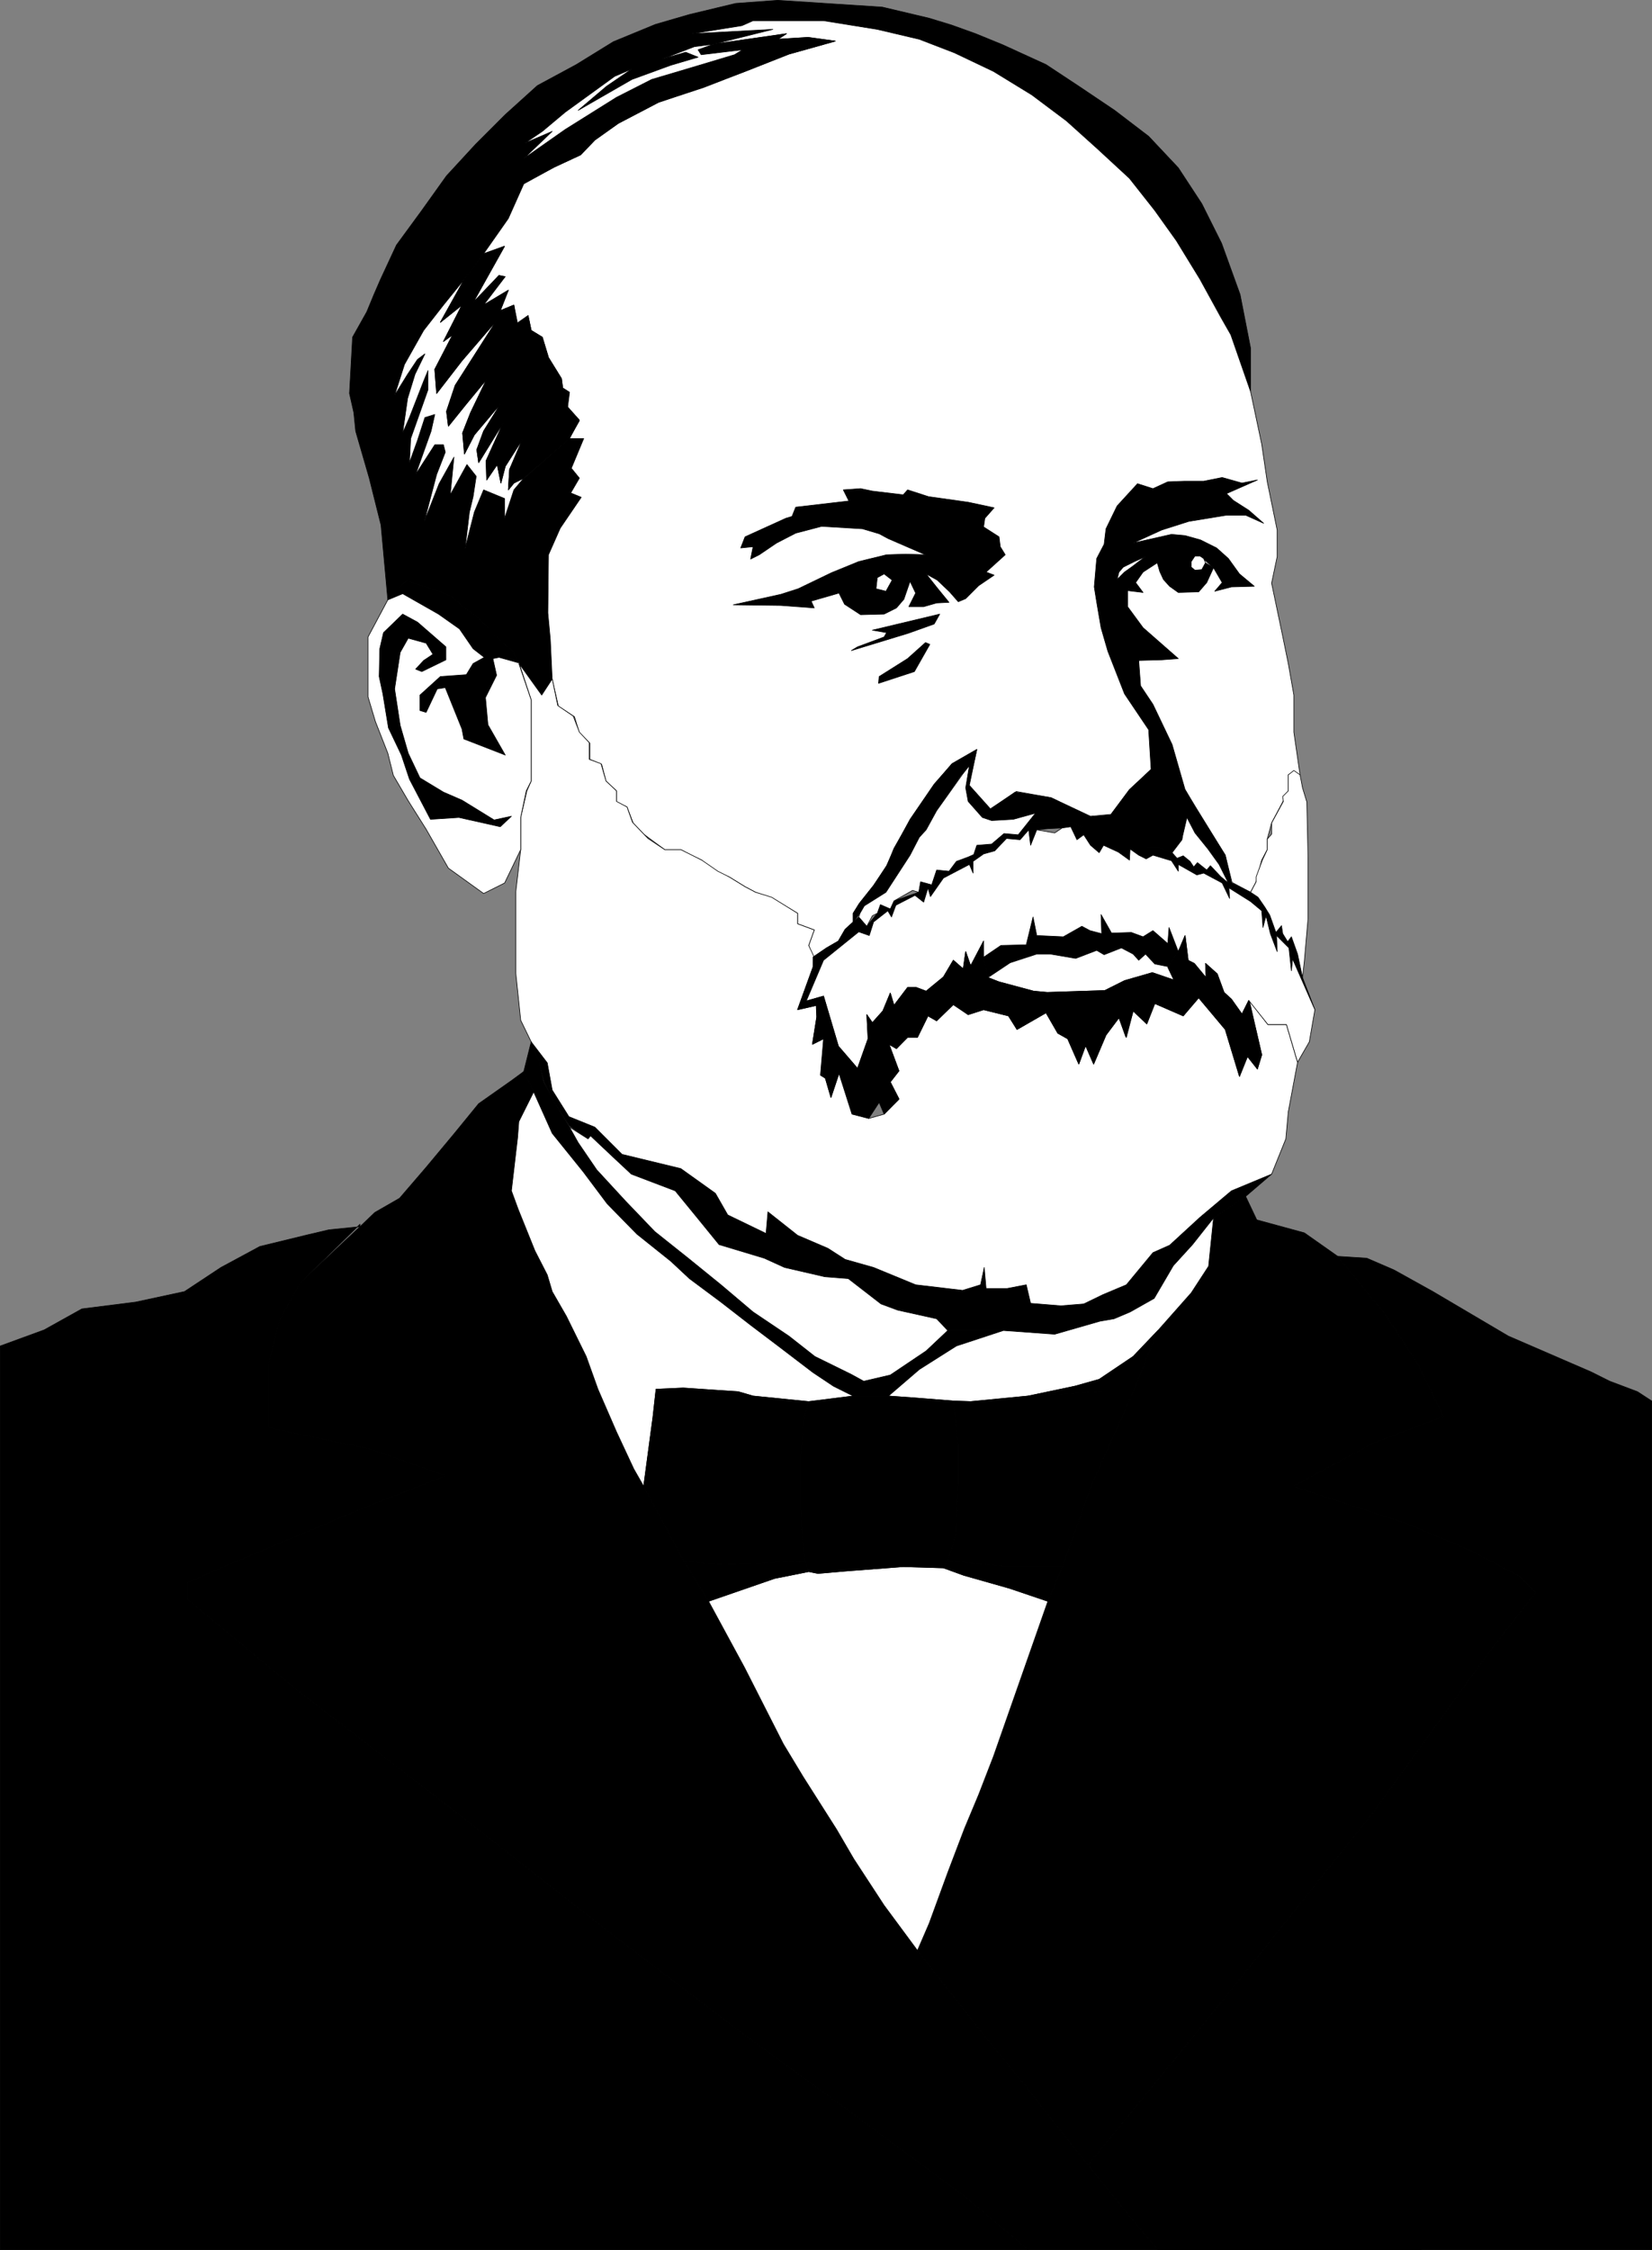 <?xml version="1.0" encoding="UTF-8" standalone="no"?>
<svg
   version="1.0"
   width="114.297mm"
   height="155.626mm"
   id="svg82"
   sodipodi:docname="20 James A Garfield.wmf"
   xmlns:inkscape="http://www.inkscape.org/namespaces/inkscape"
   xmlns:sodipodi="http://sodipodi.sourceforge.net/DTD/sodipodi-0.dtd"
   xmlns="http://www.w3.org/2000/svg"
   xmlns:svg="http://www.w3.org/2000/svg">
  <rect width="100%" height="100%" fill="#808080" stroke="none"/>
  <sodipodi:namedview
     id="namedview82"
     pagecolor="#ffffff"
     bordercolor="#000000"
     borderopacity="0.25"
     inkscape:showpageshadow="2"
     inkscape:pageopacity="0.0"
     inkscape:pagecheckerboard="0"
     inkscape:deskcolor="#d1d1d1"
     inkscape:document-units="mm" />
  <defs
     id="defs1">
    <pattern
       id="WMFhbasepattern"
       patternUnits="userSpaceOnUse"
       width="6"
       height="6"
       x="0"
       y="0" />
  </defs>
  <path
     style="fill:#000000;fill-opacity:1;fill-rule:evenodd;stroke:none"
     d="m 302.781,588.111 -6.465,-7.595 -11.798,-14.543 -7.919,-9.857 -8.565,-10.988 -10.343,-12.604 -17.777,-22.623 -8.727,-11.796 -7.919,-12.119 -4.525,-7.756 -8.727,-13.735 -5.172,-8.564 -10.182,-20.037 -9.374,-17.29 -6.465,-10.503 -10.505,-19.553 -2.586,-4.525 -4.525,-9.695 -4.848,-11.15 -3.071,-8.564 -5.172,-10.503 -3.717,-6.464 -1.293,-4.363 -3.232,-6.302 -4.364,-10.827 -1.778,-4.848 1.616,-13.897 0.323,-4.201 3.879,-7.756 -2.586,-5.333 -3.071,2.262 -8.727,6.14 -6.465,7.918 -7.273,8.726 -6.949,8.08 -6.465,3.717 -3.879,3.717 -15.676,14.705 -5.333,9.695 -2.909,11.311 v 16.805 l 26.666,5.656 19.717,6.948 -21.171,8.241 -19.555,8.241 -16.969,7.11 -9.858,4.363 v 4.363 l 28.282,23.431 41.858,32.157 40.888,31.995 33.615,25.531 26.666,19.391 32.161,23.754 16.323,13.735 h 33.939 z"
     id="path1" />
  <path
     style="fill:none;stroke:#000000;stroke-width:0.162px;stroke-linecap:round;stroke-linejoin:round;stroke-miterlimit:4;stroke-dasharray:none;stroke-opacity:1"
     d="m 302.781,588.111 -6.465,-7.595 -11.798,-14.543 -7.919,-9.857 -8.565,-10.988 -10.343,-12.604 -17.777,-22.623 -8.727,-11.796 -7.919,-12.119 -4.525,-7.756 -8.727,-13.735 -5.172,-8.564 -10.182,-20.037 -9.374,-17.29 -6.465,-10.503 -10.505,-19.553 -2.586,-4.525 -4.525,-9.695 -4.848,-11.15 -3.071,-8.564 -5.172,-10.503 -3.717,-6.464 -1.293,-4.363 -3.232,-6.302 -4.364,-10.827 -1.778,-4.848 1.616,-13.897 0.323,-4.201 3.879,-7.756 -2.586,-5.333 -3.071,2.262 -8.727,6.14 -6.465,7.918 -7.273,8.726 -6.949,8.08 -6.465,3.717 -3.879,3.717 -15.676,14.705 -5.333,9.695 -2.909,11.311 v 16.805 l 26.666,5.656 19.717,6.948 -21.171,8.241 -19.555,8.241 -16.969,7.11 -9.858,4.363 v 4.363 l 28.282,23.431 41.858,32.157 40.888,31.995 33.615,25.531 26.666,19.391 32.161,23.754 16.323,13.735 h 33.939 v 0"
     id="path2" />
  <path
     style="fill:#000000;fill-opacity:1;fill-rule:evenodd;stroke:none"
     d="m 349.81,328.434 12.444,15.19 8.404,12.766 6.788,13.897 -18.262,6.948 -21.01,11.311 29.575,9.695 16.808,7.11 12.606,6.625 4.364,4.363 -13.091,16.805 -29.252,40.559 -40.403,50.416 -34.262,41.852 11.798,14.543 6.465,7.595 H 431.91 V 366.246 l -3.717,-2.424 -7.273,-2.747 -4.848,-2.424 -10.828,-4.686 -10.828,-4.686 -9.858,-5.817 -9.858,-5.817 -10.182,-5.656 -7.111,-3.07 z"
     id="path3" />
  <path
     style="fill:none;stroke:#000000;stroke-width:0.162px;stroke-linecap:round;stroke-linejoin:round;stroke-miterlimit:4;stroke-dasharray:none;stroke-opacity:1"
     d="m 349.81,328.434 12.444,15.19 8.404,12.766 6.788,13.897 -18.262,6.948 -21.01,11.311 29.575,9.695 16.808,7.11 12.606,6.625 4.364,4.363 -13.091,16.805 -29.252,40.559 -40.403,50.416 -34.262,41.852 11.798,14.543 6.465,7.595 H 431.91 V 366.246 l -3.717,-2.424 -7.273,-2.747 -4.848,-2.424 -10.828,-4.686 -10.828,-4.686 -9.858,-5.817 -9.858,-5.817 -10.182,-5.656 -7.111,-3.07 -7.596,-0.485 v 0"
     id="path4" />
  <path
     style="fill:#000000;fill-opacity:1;fill-rule:evenodd;stroke:none"
     d="M 327.023,102.368 V 91.057 l -2.747,-14.058 -4.848,-13.412 -5.172,-10.342 -6.141,-9.372 -7.757,-8.241 -8.889,-6.787 -9.374,-6.302 -8.565,-5.656 L 262.216,11.715 255.105,8.807 248.803,6.544 242.984,4.767 230.702,1.858 203.389,0.081 192.4,0.889 180.279,3.797 l -8.889,2.585 -10.99,4.525 -9.697,5.979 -10.182,5.494 -8.404,7.595 -7.757,7.756 -7.596,8.241 -6.465,9.049 -6.626,9.049 -4.202,9.049 -1.616,3.717 -1.939,4.686 -3.717,6.625 -0.808,14.705 1.131,5.009 0.485,4.848 3.555,12.281 3.071,12.281 1.778,19.553 4.848,-5.009 7.757,2.424 4.202,1.778 3.232,2.909 3.071,2.101 4.848,5.009 4.687,4.201 1.616,2.909 5.98,8.564 2.747,-4.201 -0.485,-10.342 -0.646,-6.948 0.162,-15.19 3.071,-6.948 5.495,-8.08 -2.747,-1.131 2.263,-3.878 -2.101,-2.585 3.232,-7.756 h -3.717 l -11.798,10.342 -2.747,3.07 -2.424,7.272 v -5.009 l -5.495,-2.262 -2.424,5.817 -2.424,9.534 1.131,-9.534 0.97,-4.04 0.808,-5.333 -2.424,-3.07 -4.364,7.918 0.97,-9.857 -3.879,6.948 -3.879,9.857 3.232,-12.281 2.263,-5.817 -0.485,-1.939 h -2.263 l -5.01,7.756 4.04,-11.311 0.97,-4.363 -2.586,0.808 -1.939,5.979 -2.101,5.817 0.323,-6.302 4.687,-12.766 v -5.009 l -1.293,2.747 -3.717,9.534 -1.778,4.04 1.293,-9.211 1.939,-6.14 2.586,-5.333 -1.939,1.454 -2.586,3.878 -3.394,5.333 2.586,-7.918 5.01,-8.888 5.172,-6.625 5.495,-6.787 5.01,-6.625 6.465,-9.211 4.202,-9.049 v -6.625 l 7.273,-7.11 -7.111,3.07 4.525,-3.07 5.98,-5.009 12.929,-9.372 4.525,-1.939 -6.626,4.525 -7.434,6.302 14.06,-8.08 10.182,-3.717 7.111,-2.101 -3.232,-1.454 -6.141,1.939 8.404,-3.232 5.01,-0.646 15.515,-3.878 -21.171,1.131 13.252,-2.101 2.747,-1.293 h 18.424 l 14.06,2.262 10.99,2.585 9.212,3.555 10.182,4.848 10.182,6.14 9.05,6.787 8.081,7.272 8.242,7.756 6.626,8.403 5.656,7.918 6.141,10.019 5.656,10.019 2.424,4.525 z"
     id="path5" />
  <path
     style="fill:none;stroke:#000000;stroke-width:0.162px;stroke-linecap:round;stroke-linejoin:round;stroke-miterlimit:4;stroke-dasharray:none;stroke-opacity:1"
     d="M 327.023,102.368 V 91.057 l -2.747,-14.058 -4.848,-13.412 -5.172,-10.342 -6.141,-9.372 -7.757,-8.241 -8.889,-6.787 -9.374,-6.302 -8.565,-5.656 L 262.216,11.715 255.105,8.807 248.803,6.544 242.984,4.767 230.702,1.858 203.389,0.081 192.4,0.889 180.279,3.797 l -8.889,2.585 -10.99,4.525 -9.697,5.979 -10.182,5.494 -8.404,7.595 -7.757,7.756 -7.596,8.241 -6.465,9.049 -6.626,9.049 -4.202,9.049 -1.616,3.717 -1.939,4.686 -3.717,6.625 -0.808,14.705 1.131,5.009 0.485,4.848 3.555,12.281 3.071,12.281 1.778,19.553 4.848,-5.009 7.757,2.424 4.202,1.778 3.232,2.909 3.071,2.101 4.848,5.009 4.687,4.201 1.616,2.909 5.98,8.564 2.747,-4.201 -0.485,-10.342 -0.646,-6.948 0.162,-15.19 3.071,-6.948 5.495,-8.08 -2.747,-1.131 2.263,-3.878 -2.101,-2.585 3.232,-7.756 h -3.717 l -11.798,10.342 -2.747,3.07 -2.424,7.272 v -5.009 l -5.495,-2.262 -2.424,5.817 -2.424,9.534 1.131,-9.534 0.97,-4.04 0.808,-5.333 -2.424,-3.07 -4.364,7.918 0.97,-9.857 -3.879,6.948 -3.879,9.857 3.232,-12.281 2.263,-5.817 -0.485,-1.939 h -2.263 l -5.01,7.756 4.04,-11.311 0.97,-4.363 -2.586,0.808 -1.939,5.979 -2.101,5.817 0.323,-6.302 4.687,-12.766 v -5.009 l -1.293,2.747 -3.717,9.534 -1.778,4.04 1.293,-9.211 1.939,-6.14 2.586,-5.333 -1.939,1.454 -2.586,3.878 -3.394,5.333 2.586,-7.918 5.01,-8.888 5.172,-6.625 5.495,-6.787 5.01,-6.625 6.465,-9.211 4.202,-9.049 v -6.625 l 7.273,-7.11 -7.111,3.07 4.525,-3.07 5.98,-5.009 12.929,-9.372 4.525,-1.939 -6.626,4.525 -7.434,6.302 14.06,-8.08 10.182,-3.717 7.111,-2.101 -3.232,-1.454 -6.141,1.939 8.404,-3.232 5.01,-0.646 15.515,-3.878 -21.171,1.131 13.252,-2.101 2.747,-1.293 h 18.424 l 14.06,2.262 10.99,2.585 9.212,3.555 10.182,4.848 10.182,6.14 9.05,6.787 8.081,7.272 8.242,7.756 6.626,8.403 5.656,7.918 6.141,10.019 5.656,10.019 2.424,4.525 5.172,14.866 v 0"
     id="path6" />
  <path
     style="fill:#000000;fill-opacity:1;fill-rule:evenodd;stroke:none"
     d="m 325.73,312.76 -8.404,5.656 -1.293,12.604 -4.525,6.948 -8.727,9.857 -6.465,15.998 -11.151,25.047 -7.273,20.522 -3.879,9.211 -14.222,40.559 -3.879,10.019 -3.717,8.888 -4.364,11.473 -4.848,13.25 -3.071,7.11 17.777,22.623 10.343,12.604 8.565,10.988 7.919,9.857 34.262,-41.852 40.403,-50.416 29.252,-40.559 13.091,-16.805 -4.364,-4.363 -12.606,-6.625 -16.808,-7.11 -29.575,-9.695 21.01,-11.311 18.262,-6.948 -6.788,-13.897 -8.404,-12.766 -12.444,-15.19 -8.727,-6.14 -12.444,-3.393 z"
     id="path7" />
  <path
     style="fill:none;stroke:#000000;stroke-width:0.162px;stroke-linecap:round;stroke-linejoin:round;stroke-miterlimit:4;stroke-dasharray:none;stroke-opacity:1"
     d="m 325.73,312.76 -8.404,5.656 -1.293,12.604 -4.525,6.948 -8.727,9.857 -6.465,15.998 -11.151,25.047 -7.273,20.522 -3.879,9.211 -14.222,40.559 -3.879,10.019 -3.717,8.888 -4.364,11.473 -4.848,13.25 -3.071,7.11 17.777,22.623 10.343,12.604 8.565,10.988 7.919,9.857 34.262,-41.852 40.403,-50.416 29.252,-40.559 13.091,-16.805 -4.364,-4.363 -12.606,-6.625 -16.808,-7.11 -29.575,-9.695 21.01,-11.311 18.262,-6.948 -6.788,-13.897 -8.404,-12.766 -12.444,-15.19 -8.727,-6.14 -12.444,-3.393 -2.909,-6.14 v 0"
     id="path8" />
  <path
     style="fill:#ffffff;fill-opacity:1;fill-rule:evenodd;stroke:none"
     d="m 339.952,202.554 -1.616,-11.15 v -9.695 l -1.455,-8.241 -1.455,-7.11 -1.455,-6.948 -1.455,-6.948 1.455,-6.948 v -6.948 l -1.455,-7.11 -1.131,-5.494 -1.455,-9.857 -2.909,-13.735 -5.172,-14.866 -2.586,-4.525 -5.495,-10.019 -6.141,-10.019 -5.656,-7.918 -6.626,-8.403 -8.404,-7.756 -8.081,-7.272 -9.05,-6.787 -10.02,-6.14 -10.182,-4.848 -9.212,-3.555 -10.99,-2.585 -14.06,-2.262 h -18.424 l -2.909,1.293 -13.091,2.101 21.171,-1.131 -15.515,3.878 19.07,-2.747 -2.263,1.454 8.081,-0.485 6.949,0.97 -12.121,3.393 -11.475,4.525 -10.828,4.04 -11.798,4.04 -10.505,5.494 -6.141,4.363 -3.717,3.878 -6.949,3.232 -7.919,4.363 -4.04,9.049 -6.465,9.211 5.333,-1.939 -8.081,14.705 6.788,-7.11 -4.04,7.756 6.465,-3.878 -2.101,5.333 3.555,-1.454 0.646,4.848 3.071,-2.101 0.808,3.878 2.909,1.778 1.616,5.333 3.394,5.494 0.323,2.424 1.293,5.009 3.071,3.393 -2.586,4.848 h 3.717 l -3.232,7.756 2.101,2.585 -2.263,3.878 2.747,1.131 -5.495,8.08 -3.071,6.948 -0.162,15.19 0.646,6.948 0.485,10.342 1.616,7.11 4.202,2.747 1.293,4.201 2.747,2.747 v 4.201 l 3.071,1.293 1.131,4.363 2.747,2.585 v 2.909 l 2.747,1.293 1.616,4.201 2.747,2.909 5.495,4.04 h 4.202 l 2.747,1.454 2.747,1.293 2.747,2.909 4.364,1.454 4.202,2.585 2.747,1.454 4.202,1.454 6.788,4.04 v 2.747 l 4.364,1.616 -1.455,4.04 1.131,3.07 3.555,-2.424 3.071,-1.778 1.778,-3.07 2.101,-1.939 v -2.262 l 1.616,-2.585 3.717,-4.686 3.555,-5.171 1.778,-4.525 4.364,-7.595 6.303,-9.211 4.525,-5.333 6.465,-3.717 -1.939,9.372 5.495,6.14 6.788,-4.525 9.05,1.616 10.343,4.848 5.333,-0.485 4.848,-6.464 5.818,-5.333 8.727,5.333 2.747,4.525 7.757,12.604 1.778,7.11 4.848,2.585 1.455,-2.747 0.808,-3.232 0.646,-2.424 1.455,-2.747 v -2.747 l 1.131,-4.201 1.455,-2.747 1.455,-2.747 1.455,-2.909 v -4.201 h 3.071 z"
     id="path9" />
  <path
     style="fill:none;stroke:#000000;stroke-width:0.162px;stroke-linecap:round;stroke-linejoin:round;stroke-miterlimit:4;stroke-dasharray:none;stroke-opacity:1"
     d="m 339.952,202.554 -1.616,-11.15 v -9.695 l -1.455,-8.241 -1.455,-7.11 -1.455,-6.948 -1.455,-6.948 1.455,-6.948 v -6.948 l -1.455,-7.11 -1.131,-5.494 -1.455,-9.857 -2.909,-13.735 -5.172,-14.866 -2.586,-4.525 -5.495,-10.019 -6.141,-10.019 -5.656,-7.918 -6.626,-8.403 -8.404,-7.756 -8.081,-7.272 -9.05,-6.787 -10.02,-6.14 -10.182,-4.848 -9.212,-3.555 -10.99,-2.585 -14.06,-2.262 h -18.424 l -2.909,1.293 -13.091,2.101 21.171,-1.131 -15.515,3.878 19.07,-2.747 -2.263,1.454 8.081,-0.485 6.949,0.97 -12.121,3.393 -11.475,4.525 -10.828,4.04 -11.798,4.04 -10.505,5.494 -6.141,4.363 -3.717,3.878 -6.949,3.232 -7.919,4.363 -4.04,9.049 -6.465,9.211 5.333,-1.939 -8.081,14.705 6.788,-7.11 -4.04,7.756 6.465,-3.878 -2.101,5.333 3.555,-1.454 0.646,4.848 3.071,-2.101 0.808,3.878 2.909,1.778 1.616,5.333 3.394,5.494 0.323,2.424 1.293,5.009 3.071,3.393 -2.586,4.848 h 3.717 l -3.232,7.756 2.101,2.585 -2.263,3.878 2.747,1.131 -5.495,8.08 -3.071,6.948 -0.162,15.19 0.646,6.948 0.485,10.342 1.616,7.11 4.202,2.747 1.293,4.201 2.747,2.747 v 4.201 l 3.071,1.293 1.131,4.363 2.747,2.585 v 2.909 l 2.747,1.293 1.616,4.201 2.747,2.909 5.495,4.04 h 4.202 l 2.747,1.454 2.747,1.293 2.747,2.909 4.364,1.454 4.202,2.585 2.747,1.454 4.202,1.454 6.788,4.04 v 2.747 l 4.364,1.616 -1.455,4.04 1.131,3.07 3.555,-2.424 3.071,-1.778 1.778,-3.07 2.101,-1.939 v -2.262 l 1.616,-2.585 3.717,-4.686 3.555,-5.171 1.778,-4.525 4.364,-7.595 6.303,-9.211 4.525,-5.333 6.465,-3.717 -1.939,9.372 5.495,6.14 6.788,-4.525 9.05,1.616 10.343,4.848 5.333,-0.485 4.848,-6.464 5.818,-5.333 8.727,5.333 2.747,4.525 7.757,12.604 1.778,7.11 4.848,2.585 1.455,-2.747 0.808,-3.232 0.646,-2.424 1.455,-2.747 v -2.747 l 1.131,-4.201 1.455,-2.747 1.455,-2.747 1.455,-2.909 v -4.201 h 3.071 v 0"
     id="path10" />
  <path
     style="fill:#000000;fill-opacity:1;fill-rule:evenodd;stroke:none"
     d="m 332.518,306.942 -10.343,4.363 -8.404,6.787 -7.919,7.433 -4.202,1.939 -7.111,8.403 -6.141,2.424 -4.848,2.585 -5.98,0.485 -8.081,-0.646 -1.131,-4.848 -5.01,0.808 h -5.495 l -0.323,-5.333 -0.97,4.525 -4.687,1.454 -12.444,-1.454 -10.99,-4.525 -7.434,-2.424 -4.525,-2.909 -7.919,-3.07 -7.757,-6.14 -0.485,5.494 -10.02,-4.686 -3.071,-5.656 -9.212,-6.464 -15.353,-3.717 -7.111,-7.11 -6.788,-2.747 -4.364,-6.948 -1.131,-7.11 -4.364,-5.494 2.101,5.333 1.293,5.171 2.586,5.171 4.04,6.302 4.848,3.393 0.646,-0.808 5.656,5.333 5.172,4.686 11.313,4.363 5.818,7.11 5.656,6.948 11.959,3.555 5.172,2.424 10.505,2.424 6.303,0.485 8.565,6.625 4.364,1.616 10.02,2.262 3.071,3.07 h 14.384 l 13.575,0.97 11.798,-3.393 3.717,-0.646 4.202,-1.778 6.303,-3.555 4.364,-7.11 5.495,-6.948 5.495,-6.948 8.404,-5.656 z"
     id="path11" />
  <path
     style="fill:none;stroke:#000000;stroke-width:0.162px;stroke-linecap:round;stroke-linejoin:round;stroke-miterlimit:4;stroke-dasharray:none;stroke-opacity:1"
     d="m 332.518,306.942 -10.343,4.363 -8.404,6.787 -7.919,7.433 -4.202,1.939 -7.111,8.403 -6.141,2.424 -4.848,2.585 -5.98,0.485 -8.081,-0.646 -1.131,-4.848 -5.01,0.808 h -5.495 l -0.323,-5.333 -0.97,4.525 -4.687,1.454 -12.444,-1.454 -10.99,-4.525 -7.434,-2.424 -4.525,-2.909 -7.919,-3.07 -7.757,-6.14 -0.485,5.494 -10.02,-4.686 -3.071,-5.656 -9.212,-6.464 -15.353,-3.717 -7.111,-7.11 -6.788,-2.747 -4.364,-6.948 -1.131,-7.11 -4.364,-5.494 2.101,5.333 1.293,5.171 2.586,5.171 4.04,6.302 4.848,3.393 0.646,-0.808 5.656,5.333 5.172,4.686 11.313,4.363 5.818,7.11 5.656,6.948 11.959,3.555 5.172,2.424 10.505,2.424 6.303,0.485 8.565,6.625 4.364,1.616 10.02,2.262 3.071,3.07 h 14.384 l 13.575,0.97 11.798,-3.393 3.717,-0.646 4.202,-1.778 6.303,-3.555 4.364,-7.11 5.495,-6.948 5.495,-6.948 8.404,-5.656 6.788,-5.817 v 0"
     id="path12" />
  <path
     style="fill:#ffffff;fill-opacity:1;fill-rule:evenodd;stroke:none"
     d="m 141.653,181.709 -5.818,-8.08 3.071,9.372 v 21.168 l -1.131,2.585 -1.616,6.948 v 8.403 l -1.293,11.15 v 11.15 9.857 l 1.293,12.443 2.747,5.656 4.202,5.494 1.293,7.11 4.364,6.948 6.788,2.747 7.111,7.11 15.353,3.717 9.05,6.464 3.232,5.656 10.02,4.848 0.485,-5.656 7.757,6.14 7.919,3.393 4.525,2.909 7.434,2.101 10.99,4.525 12.283,1.454 4.687,-1.454 0.97,-4.525 0.485,5.494 h 5.495 l 5.01,-0.97 1.131,4.848 7.919,0.646 5.98,-0.485 5.01,-2.424 6.141,-2.585 6.949,-8.403 4.364,-1.939 7.919,-7.272 8.242,-6.948 10.505,-4.363 3.717,-9.211 0.646,-7.11 2.424,-12.927 -2.909,-9.857 h -4.848 l -4.848,-6.302 1.778,7.918 1.455,6.302 -1.131,3.717 -2.586,-3.232 -2.101,5.171 -3.717,-12.281 -6.949,-8.241 -4.04,4.686 -7.434,-3.232 -2.101,5.332 -3.555,-3.393 -1.778,6.948 -1.939,-5.171 -3.394,4.525 -3.232,7.595 -2.101,-4.848 -1.778,4.848 -2.909,-6.625 -2.586,-1.454 -3.071,-5.333 -7.596,4.363 -2.101,-3.555 -6.626,-1.616 -4.04,1.293 -3.879,-2.585 -4.364,4.201 -2.263,-1.293 -2.747,5.656 h -2.586 l -2.909,2.909 -1.939,-1.131 2.586,6.948 -2.263,2.909 2.263,4.525 -3.879,3.878 -4.04,1.131 -2.101,-6.302 -5.656,-5.494 -2.101,6.302 -1.455,-5.009 -0.485,-10.342 -2.909,1.454 1.131,-7.11 v -3.07 l -5.01,1.131 4.04,-11.15 0.162,-2.909 -1.293,-2.747 1.455,-4.04 -4.364,-1.616 v -2.747 l -6.788,-4.201 -4.202,-1.293 -2.747,-1.454 -4.202,-2.585 -2.909,-1.454 -4.202,-2.909 -5.495,-2.747 h -4.202 l -4.364,-2.909 -4.04,-4.201 -1.455,-4.04 -2.747,-1.454 v -2.747 l -2.747,-2.585 -1.293,-4.525 -3.071,-1.131 v -4.363 l -2.586,-2.747 -1.616,-4.201 -4.04,-2.747 -1.455,-6.948 z"
     id="path13" />
  <path
     style="fill:none;stroke:#000000;stroke-width:0.162px;stroke-linecap:round;stroke-linejoin:round;stroke-miterlimit:4;stroke-dasharray:none;stroke-opacity:1"
     d="m 141.653,181.709 -5.818,-8.08 3.071,9.372 v 21.168 l -1.131,2.585 -1.616,6.948 v 8.403 l -1.293,11.15 v 11.15 9.857 l 1.293,12.443 2.747,5.656 4.202,5.494 1.293,7.11 4.364,6.948 6.788,2.747 7.111,7.11 15.353,3.717 9.05,6.464 3.232,5.656 10.02,4.848 0.485,-5.656 7.757,6.14 7.919,3.393 4.525,2.909 7.434,2.101 10.99,4.525 12.283,1.454 4.687,-1.454 0.97,-4.525 0.485,5.494 h 5.495 l 5.01,-0.97 1.131,4.848 7.919,0.646 5.98,-0.485 5.01,-2.424 6.141,-2.585 6.949,-8.403 4.364,-1.939 7.919,-7.272 8.242,-6.948 10.505,-4.363 3.717,-9.211 0.646,-7.11 2.424,-12.927 -2.909,-9.857 h -4.848 l -4.848,-6.302 1.778,7.918 1.455,6.302 -1.131,3.717 -2.586,-3.232 -2.101,5.171 -3.717,-12.281 -6.949,-8.241 -4.04,4.686 -7.434,-3.232 -2.101,5.332 -3.555,-3.393 -1.778,6.948 -1.939,-5.171 -3.394,4.525 -3.232,7.595 -2.101,-4.848 -1.778,4.848 -2.909,-6.625 -2.586,-1.454 -3.071,-5.333 -7.596,4.363 -2.101,-3.555 -6.626,-1.616 -4.04,1.293 -3.879,-2.585 -4.364,4.201 -2.263,-1.293 -2.747,5.656 h -2.586 l -2.909,2.909 -1.939,-1.131 2.586,6.948 -2.263,2.909 2.263,4.525 -3.879,3.878 -4.04,1.131 -2.101,-6.302 -5.656,-5.494 -2.101,6.302 -1.455,-5.009 -0.485,-10.342 -2.909,1.454 1.131,-7.11 v -3.07 l -5.01,1.131 4.04,-11.15 0.162,-2.909 -1.293,-2.747 1.455,-4.04 -4.364,-1.616 v -2.747 l -6.788,-4.201 -4.202,-1.293 -2.747,-1.454 -4.202,-2.585 -2.909,-1.454 -4.202,-2.909 -5.495,-2.747 h -4.202 l -4.364,-2.909 -4.04,-4.201 -1.455,-4.04 -2.747,-1.454 v -2.747 l -2.747,-2.585 -1.293,-4.525 -3.071,-1.131 v -4.363 l -2.586,-2.747 -1.616,-4.201 -4.04,-2.747 -1.455,-6.948 -2.747,4.201 v 0"
     id="path14" />
  <path
     style="fill:#000000;fill-opacity:1;fill-rule:evenodd;stroke:none"
     d="m 327.023,233.257 -5.01,-2.424 -2.747,-1.616 -2.747,-2.909 -3.394,-0.808 -1.939,-0.323 -1.778,-1.454 -2.909,-0.808 -3.717,-1.454 h -2.424 l -5.495,-1.293 -6.465,-1.293 -5.495,-2.585 -2.101,-1.293 h -2.909 -6.303 -2.747 l -2.586,3.232 -3.717,-0.323 -3.232,2.747 -3.879,0.323 -0.808,2.424 -4.525,1.778 -1.939,2.585 -3.232,-0.323 -1.293,3.878 -2.909,-0.808 -0.485,2.747 -6.465,2.262 -0.97,2.101 -2.586,-1.131 -0.808,2.262 -2.747,3.393 -2.101,-2.424 -3.555,3.232 -1.778,3.07 -3.071,1.778 -3.555,2.424 v 2.585 l -4.04,11.15 4.848,-1.131 -2.586,-1.131 4.525,-10.665 9.212,-7.433 2.747,0.97 1.131,-3.555 3.717,-2.909 0.97,1.616 1.131,-3.07 5.01,-2.585 2.263,1.778 1.131,-3.717 0.646,2.262 3.394,-4.848 6.788,-3.555 0.97,2.262 v -3.07 l 2.747,-1.939 2.909,-0.808 3.071,-3.232 3.555,0.323 2.263,-2.585 0.485,4.04 1.616,-4.04 3.071,-0.323 3.555,-0.162 2.263,-0.323 1.616,3.393 1.778,-1.293 1.778,2.747 2.263,1.939 1.131,-1.939 3.879,1.778 2.909,2.101 0.162,-2.909 2.263,1.616 1.939,0.97 1.778,-0.97 4.848,1.454 1.778,2.747 v -1.778 l 4.848,2.747 1.778,-0.485 4.848,2.585 1.939,4.04 -0.162,-2.747 5.656,3.555 2.909,2.424 0.323,4.363 0.808,-3.07 1.131,4.686 1.778,4.686 -0.162,-4.201 3.232,3.232 0.646,5.979 0.323,-3.07 5.818,13.25 -3.232,-8.403 -1.293,-6.14 -1.616,-4.525 -2.263,-0.808 -0.323,-2.262 -1.455,1.778 -1.616,-4.363 -1.293,-2.262 -1.778,-2.585 -1.939,-1.131 z"
     id="path15" />
  <path
     style="fill:none;stroke:#000000;stroke-width:0.162px;stroke-linecap:round;stroke-linejoin:round;stroke-miterlimit:4;stroke-dasharray:none;stroke-opacity:1"
     d="m 327.023,233.257 -5.01,-2.424 -2.747,-1.616 -2.747,-2.909 -3.394,-0.808 -1.939,-0.323 -1.778,-1.454 -2.909,-0.808 -3.717,-1.454 h -2.424 l -5.495,-1.293 -6.465,-1.293 -5.495,-2.585 -2.101,-1.293 h -2.909 -6.303 -2.747 l -2.586,3.232 -3.717,-0.323 -3.232,2.747 -3.879,0.323 -0.808,2.424 -4.525,1.778 -1.939,2.585 -3.232,-0.323 -1.293,3.878 -2.909,-0.808 -0.485,2.747 -6.465,2.262 -0.97,2.101 -2.586,-1.131 -0.808,2.262 -2.747,3.393 -2.101,-2.424 -3.555,3.232 -1.778,3.07 -3.071,1.778 -3.555,2.424 v 2.585 l -4.04,11.15 4.848,-1.131 -2.586,-1.131 4.525,-10.665 9.212,-7.433 2.747,0.97 1.131,-3.555 3.717,-2.909 0.97,1.616 1.131,-3.07 5.01,-2.585 2.263,1.778 1.131,-3.717 0.646,2.262 3.394,-4.848 6.788,-3.555 0.97,2.262 v -3.07 l 2.747,-1.939 2.909,-0.808 3.071,-3.232 3.555,0.323 2.263,-2.585 0.485,4.04 1.616,-4.04 3.071,-0.323 3.555,-0.162 2.263,-0.323 1.616,3.393 1.778,-1.293 1.778,2.747 2.263,1.939 1.131,-1.939 3.879,1.778 2.909,2.101 0.162,-2.909 2.263,1.616 1.939,0.97 1.778,-0.97 4.848,1.454 1.778,2.747 v -1.778 l 4.848,2.747 1.778,-0.485 4.848,2.585 1.939,4.04 -0.162,-2.747 5.656,3.555 2.909,2.424 0.323,4.363 0.808,-3.07 1.131,4.686 1.778,4.686 -0.162,-4.201 3.232,3.232 0.646,5.979 0.323,-3.07 5.818,13.25 -3.232,-8.403 -1.293,-6.14 -1.616,-4.525 -2.263,-0.808 -0.323,-2.262 -1.455,1.778 -1.616,-4.363 -1.293,-2.262 -1.778,-2.585 -1.939,-1.131 v 0"
     id="path16" />
  <path
     style="fill:#000000;fill-opacity:1;fill-rule:evenodd;stroke:none"
     d="m 136.967,280.118 2.586,5.333 4.848,10.827 8.081,10.019 6.303,8.403 7.757,7.918 8.889,7.11 4.848,4.525 8.242,6.14 7.919,6.14 6.626,5.009 9.535,7.272 5.333,3.555 5.172,2.585 h 9.212 l 8.081,-6.948 9.697,-6.14 12.283,-4.04 h -14.545 l -5.656,5.332 -9.374,6.302 -6.949,1.616 -3.232,-1.778 -9.535,-4.686 -6.788,-5.332 -9.374,-6.302 -8.404,-7.11 -8.565,-6.948 -8.727,-6.948 -7.596,-7.918 -7.596,-8.241 -4.848,-7.11 -2.263,-4.04 -4.04,-6.625 -2.747,-5.171 -1.131,-5.171 -2.101,-5.333 z"
     id="path17" />
  <path
     style="fill:none;stroke:#000000;stroke-width:0.162px;stroke-linecap:round;stroke-linejoin:round;stroke-miterlimit:4;stroke-dasharray:none;stroke-opacity:1"
     d="m 136.967,280.118 2.586,5.333 4.848,10.827 8.081,10.019 6.303,8.403 7.757,7.918 8.889,7.11 4.848,4.525 8.242,6.14 7.919,6.14 6.626,5.009 9.535,7.272 5.333,3.555 5.172,2.585 h 9.212 l 8.081,-6.948 9.697,-6.14 12.283,-4.04 h -14.545 l -5.656,5.332 -9.374,6.302 -6.949,1.616 -3.232,-1.778 -9.535,-4.686 -6.788,-5.332 -9.374,-6.302 -8.404,-7.11 -8.565,-6.948 -8.727,-6.948 -7.596,-7.918 -7.596,-8.241 -4.848,-7.11 -2.263,-4.04 -4.04,-6.625 -2.747,-5.171 -1.131,-5.171 -2.101,-5.333 -1.939,7.756 v 0"
     id="path18" />
  <path
     style="fill:#000000;fill-opacity:1;fill-rule:evenodd;stroke:none"
     d="m 322.013,230.833 -1.616,-7.272 -7.919,-12.604 -2.586,-4.525 -3.394,-11.796 -5.01,-10.503 -3.232,-4.848 -0.485,-6.625 5.98,-0.162 4.364,-0.323 -9.212,-8.08 -4.04,-5.494 v -4.201 l -2.747,-2.909 0.485,-1.939 4.04,-2.747 2.909,-1.293 -1.778,1.293 -3.717,2.747 -1.939,1.939 2.747,2.909 4.04,0.485 -1.939,-2.585 1.939,-2.747 3.717,-2.424 0.646,2.262 0.97,2.101 1.616,1.778 2.263,1.616 5.333,-0.162 2.101,-2.424 1.778,-3.878 -2.101,-1.293 -0.97,1.778 -2.747,-0.646 v -1.454 l 2.263,-1.454 3.555,3.07 2.263,3.878 -1.939,2.262 4.364,-1.131 5.98,-0.162 -3.879,-3.232 -2.909,-4.04 -3.071,-2.747 -4.202,-2.101 -4.04,-1.131 -3.555,-0.323 -10.02,2.262 7.434,-3.393 7.111,-2.262 9.858,-1.616 h 5.01 l 4.687,2.101 -3.879,-3.393 -4.04,-2.585 -1.778,-1.778 8.081,-3.555 -4.04,0.808 -5.172,-1.454 -4.848,0.97 h -5.172 l -4.202,0.162 -3.879,1.778 -4.04,-1.293 -5.333,5.817 -2.909,5.979 -0.485,4.04 -1.939,3.717 -0.646,7.433 0.646,4.04 1.131,6.625 1.778,6.14 4.364,11.15 6.303,9.372 0.646,10.342 -5.656,5.333 -4.848,6.625 -5.333,0.485 -10.343,-5.009 -9.374,-1.454 -6.465,4.525 -5.656,-6.302 2.101,-9.372 -6.465,3.717 -4.687,5.333 -6.303,9.211 -4.202,7.756 -1.939,4.363 -3.394,5.171 -3.717,4.686 -1.616,2.585 v 2.262 l 1.778,-2.262 1.131,-1.939 5.656,-3.555 6.303,-9.695 2.424,-4.686 1.778,-1.939 2.747,-5.009 6.303,-9.211 2.263,-2.585 -0.97,5.817 0.646,3.555 3.717,4.201 2.424,0.808 5.656,-0.323 5.818,-1.616 -1.939,2.424 h 2.747 5.172 4.04 l 2.101,1.293 4.04,3.878 6.626,1.293 h 6.788 2.424 l 3.717,1.454 2.586,-3.393 1.293,-5.817 2.101,4.04 3.394,4.201 2.909,4.04 2.424,4.848 z"
     id="path19" />
  <path
     style="fill:none;stroke:#000000;stroke-width:0.162px;stroke-linecap:round;stroke-linejoin:round;stroke-miterlimit:4;stroke-dasharray:none;stroke-opacity:1"
     d="m 322.013,230.833 -1.616,-7.272 -7.919,-12.604 -2.586,-4.525 -3.394,-11.796 -5.01,-10.503 -3.232,-4.848 -0.485,-6.625 5.98,-0.162 4.364,-0.323 -9.212,-8.08 -4.04,-5.494 v -4.201 l -2.747,-2.909 0.485,-1.939 4.04,-2.747 2.909,-1.293 -1.778,1.293 -3.717,2.747 -1.939,1.939 2.747,2.909 4.04,0.485 -1.939,-2.585 1.939,-2.747 3.717,-2.424 0.646,2.262 0.97,2.101 1.616,1.778 2.263,1.616 5.333,-0.162 2.101,-2.424 1.778,-3.878 -2.101,-1.293 -0.97,1.778 -2.747,-0.646 v -1.454 l 2.263,-1.454 3.555,3.07 2.263,3.878 -1.939,2.262 4.364,-1.131 5.98,-0.162 -3.879,-3.232 -2.909,-4.04 -3.071,-2.747 -4.202,-2.101 -4.04,-1.131 -3.555,-0.323 -10.02,2.262 7.434,-3.393 7.111,-2.262 9.858,-1.616 h 5.01 l 4.687,2.101 -3.879,-3.393 -4.04,-2.585 -1.778,-1.778 8.081,-3.555 -4.04,0.808 -5.172,-1.454 -4.848,0.97 h -5.172 l -4.202,0.162 -3.879,1.778 -4.04,-1.293 -5.333,5.817 -2.909,5.979 -0.485,4.04 -1.939,3.717 -0.646,7.433 0.646,4.04 1.131,6.625 1.778,6.14 4.364,11.15 6.303,9.372 0.646,10.342 -5.656,5.333 -4.848,6.625 -5.333,0.485 -10.343,-5.009 -9.374,-1.454 -6.465,4.525 -5.656,-6.302 2.101,-9.372 -6.465,3.717 -4.687,5.333 -6.303,9.211 -4.202,7.756 -1.939,4.363 -3.394,5.171 -3.717,4.686 -1.616,2.585 v 2.262 l 1.778,-2.262 1.131,-1.939 5.656,-3.555 6.303,-9.695 2.424,-4.686 1.778,-1.939 2.747,-5.009 6.303,-9.211 2.263,-2.585 -0.97,5.817 0.646,3.555 3.717,4.201 2.424,0.808 5.656,-0.323 5.818,-1.616 -1.939,2.424 h 2.747 5.172 4.04 l 2.101,1.293 4.04,3.878 6.626,1.293 h 6.788 2.424 l 3.717,1.454 2.586,-3.393 1.293,-5.817 2.101,4.04 3.394,4.201 2.909,4.04 2.424,4.848 h 0.808 v 0"
     id="path20" />
  <path
     style="fill:#ffffff;fill-opacity:1;fill-rule:evenodd;stroke:none"
     d="m 223.106,364.954 -5.172,-2.585 -5.333,-3.555 -9.535,-7.272 -6.626,-5.009 -7.919,-6.14 -8.242,-6.14 -4.848,-4.525 -8.889,-7.11 -7.757,-7.918 -6.303,-8.403 -8.081,-10.019 -4.848,-10.827 -3.879,7.756 -0.323,4.201 -1.616,13.897 1.778,4.848 4.364,10.827 3.232,6.302 1.293,4.363 3.717,6.464 5.172,10.503 3.071,8.564 4.848,11.15 4.525,9.695 2.586,4.525 2.424,-18.098 0.808,-7.272 7.111,-0.323 14.384,0.97 3.879,1.131 14.545,1.454 11.636,-1.454 z"
     id="path21" />
  <path
     style="fill:none;stroke:#000000;stroke-width:0.162px;stroke-linecap:round;stroke-linejoin:round;stroke-miterlimit:4;stroke-dasharray:none;stroke-opacity:1"
     d="m 223.106,364.954 -5.172,-2.585 -5.333,-3.555 -9.535,-7.272 -6.626,-5.009 -7.919,-6.14 -8.242,-6.14 -4.848,-4.525 -8.889,-7.11 -7.757,-7.918 -6.303,-8.403 -8.081,-10.019 -4.848,-10.827 -3.879,7.756 -0.323,4.201 -1.616,13.897 1.778,4.848 4.364,10.827 3.232,6.302 1.293,4.363 3.717,6.464 5.172,10.503 3.071,8.564 4.848,11.15 4.525,9.695 2.586,4.525 2.424,-18.098 0.808,-7.272 7.111,-0.323 14.384,0.97 3.879,1.131 14.545,1.454 11.636,-1.454 v 0"
     id="path22" />
  <path
     style="fill:#ffffff;fill-opacity:1;fill-rule:evenodd;stroke:none"
     d="m 274.014,418.602 -10.02,-3.393 -11.959,-3.393 -5.333,-1.939 -10.505,-0.323 -14.868,1.131 -7.434,0.646 -2.424,-0.485 -8.889,1.778 -17.293,5.979 9.374,17.29 10.182,20.037 5.172,8.564 8.727,13.735 4.525,7.756 7.919,12.119 8.727,11.796 3.071,-7.11 4.848,-13.25 4.364,-11.473 3.717,-8.888 3.879,-10.019 14.222,-40.559 z"
     id="path23" />
  <path
     style="fill:none;stroke:#000000;stroke-width:0.162px;stroke-linecap:round;stroke-linejoin:round;stroke-miterlimit:4;stroke-dasharray:none;stroke-opacity:1"
     d="m 274.014,418.602 -10.02,-3.393 -11.959,-3.393 -5.333,-1.939 -10.505,-0.323 -14.868,1.131 -7.434,0.646 -2.424,-0.485 -8.889,1.778 -17.293,5.979 9.374,17.29 10.182,20.037 5.172,8.564 8.727,13.735 4.525,7.756 7.919,12.119 8.727,11.796 3.071,-7.11 4.848,-13.25 4.364,-11.473 3.717,-8.888 3.879,-10.019 14.222,-40.559 v 0"
     id="path24" />
  <path
     style="fill:#ffffff;fill-opacity:1;fill-rule:evenodd;stroke:none"
     d="m 148.926,294.661 2.263,4.04 4.848,7.11 7.596,8.241 7.596,7.918 8.727,6.948 8.565,6.948 8.404,7.11 9.374,6.302 6.788,5.332 9.535,4.686 3.232,1.778 6.949,-1.616 9.374,-6.302 5.656,-5.332 -2.909,-3.07 -10.182,-2.262 -4.364,-1.616 -8.565,-6.625 -6.141,-0.485 -10.505,-2.424 -5.333,-2.424 -11.798,-3.555 -5.656,-6.948 -5.818,-7.11 -11.474,-4.363 -5.01,-4.686 -5.656,-5.333 -0.646,0.808 -4.848,-3.07 z"
     id="path25" />
  <path
     style="fill:none;stroke:#000000;stroke-width:0.162px;stroke-linecap:round;stroke-linejoin:round;stroke-miterlimit:4;stroke-dasharray:none;stroke-opacity:1"
     d="m 148.926,294.661 2.263,4.04 4.848,7.11 7.596,8.241 7.596,7.918 8.727,6.948 8.565,6.948 8.404,7.11 9.374,6.302 6.788,5.332 9.535,4.686 3.232,1.778 6.949,-1.616 9.374,-6.302 5.656,-5.332 -2.909,-3.07 -10.182,-2.262 -4.364,-1.616 -8.565,-6.625 -6.141,-0.485 -10.505,-2.424 -5.333,-2.424 -11.798,-3.555 -5.656,-6.948 -5.818,-7.11 -11.474,-4.363 -5.01,-4.686 -5.656,-5.333 -0.646,0.808 -4.848,-3.07 v 0"
     id="path26" />
  <path
     style="fill:#ffffff;fill-opacity:1;fill-rule:evenodd;stroke:none"
     d="m 317.326,318.415 -5.495,6.948 -5.01,5.494 -5.01,8.564 -6.303,3.555 -4.202,1.778 -3.717,0.646 -11.798,3.393 -13.414,-0.97 -12.283,4.04 -9.697,6.14 -8.081,6.948 6.788,0.485 10.182,0.808 4.525,0.162 15.03,-1.454 12.283,-2.585 6.303,-1.778 8.889,-5.979 6.465,-6.787 8.727,-9.857 4.525,-6.948 z"
     id="path27" />
  <path
     style="fill:none;stroke:#000000;stroke-width:0.162px;stroke-linecap:round;stroke-linejoin:round;stroke-miterlimit:4;stroke-dasharray:none;stroke-opacity:1"
     d="m 317.326,318.415 -5.495,6.948 -5.01,5.494 -5.01,8.564 -6.303,3.555 -4.202,1.778 -3.717,0.646 -11.798,3.393 -13.414,-0.97 -12.283,4.04 -9.697,6.14 -8.081,6.948 6.788,0.485 10.182,0.808 4.525,0.162 15.03,-1.454 12.283,-2.585 6.303,-1.778 8.889,-5.979 6.465,-6.787 8.727,-9.857 4.525,-6.948 1.293,-12.604 v 0"
     id="path28" />
  <path
     style="fill:#000000;fill-opacity:1;fill-rule:evenodd;stroke:none"
     d="m 101.412,156.824 3.879,-1.616 9.374,5.333 5.495,3.878 3.555,5.171 2.909,2.262 -2.909,1.293 -1.778,3.232 -6.788,0.485 -5.333,4.848 v 4.04 l 1.616,0.485 2.909,-6.14 2.101,-0.323 4.364,10.827 0.485,2.585 10.828,4.201 -4.202,-7.918 -0.97,-7.11 2.909,-5.979 -0.97,-4.201 1.616,-0.323 5.172,1.293 -1.616,-2.909 -4.687,-4.201 -4.848,-5.009 -3.071,-2.101 -3.232,-2.909 -4.202,-1.778 -7.757,-2.424 z"
     id="path29" />
  <path
     style="fill:none;stroke:#000000;stroke-width:0.162px;stroke-linecap:round;stroke-linejoin:round;stroke-miterlimit:4;stroke-dasharray:none;stroke-opacity:1"
     d="m 101.412,156.824 3.879,-1.616 9.374,5.333 5.495,3.878 3.555,5.171 2.909,2.262 -2.909,1.293 -1.778,3.232 -6.788,0.485 -5.333,4.848 v 4.04 l 1.616,0.485 2.909,-6.14 2.101,-0.323 4.364,10.827 0.485,2.585 10.828,4.201 -4.202,-7.918 -0.97,-7.11 2.909,-5.979 -0.97,-4.201 1.616,-0.323 5.172,1.293 -1.616,-2.909 -4.687,-4.201 -4.848,-5.009 -3.071,-2.101 -3.232,-2.909 -4.202,-1.778 -7.757,-2.424 -4.848,5.009 v 0"
     id="path30" />
  <path
     style="fill:#000000;fill-opacity:1;fill-rule:evenodd;stroke:none"
     d="m 136.967,47.912 7.919,-4.201 6.949,-3.232 3.717,-3.878 6.141,-4.363 10.505,-5.494 11.798,-3.878 10.828,-4.201 11.475,-4.525 12.121,-3.393 -7.273,-0.97 -7.757,0.485 2.263,-1.454 -19.07,2.747 -4.04,1.454 0.808,1.293 10.828,-1.293 -2.101,1.293 -11.313,3.393 -10.343,3.07 -9.212,4.686 -13.414,8.403 -10.828,7.595 v 6.625 0 z"
     id="path31" />
  <path
     style="fill:none;stroke:#000000;stroke-width:0.162px;stroke-linecap:round;stroke-linejoin:round;stroke-miterlimit:4;stroke-dasharray:none;stroke-opacity:1"
     d="m 136.967,47.912 7.919,-4.201 6.949,-3.232 3.717,-3.878 6.141,-4.363 10.505,-5.494 11.798,-3.878 10.828,-4.201 11.475,-4.525 12.121,-3.393 -7.273,-0.97 -7.757,0.485 2.263,-1.454 -19.07,2.747 -4.04,1.454 0.808,1.293 10.828,-1.293 -2.101,1.293 -11.313,3.393 -10.343,3.07 -9.212,4.686 -13.414,8.403 -10.828,7.595 v 6.625 0"
     id="path32" />
  <path
     style="fill:#ffffff;fill-opacity:1;fill-rule:evenodd;stroke:none"
     d="m 135.674,173.306 -5.172,-1.454 -1.616,0.323 0.97,4.363 -2.909,5.817 0.646,7.11 4.525,7.918 -10.828,-4.201 -0.485,-2.585 -4.364,-10.827 -2.101,0.323 -2.909,6.14 -1.616,-0.485 v -4.04 l 5.333,-4.848 6.788,-0.485 1.778,-2.909 2.909,-1.616 -2.909,-2.262 -3.555,-5.171 -5.495,-3.878 -9.374,-5.333 -3.879,1.616 -5.172,9.695 V 182.194 l 1.939,6.464 3.232,8.241 1.455,5.817 3.879,6.625 4.687,7.433 5.818,10.18 9.212,6.625 5.495,-2.747 4.202,-8.726 v -8.403 l 1.455,-6.948 1.293,-2.585 v -8.564 -12.604 l -3.232,-9.534 v 0 z"
     id="path33" />
  <path
     style="fill:none;stroke:#000000;stroke-width:0.162px;stroke-linecap:round;stroke-linejoin:round;stroke-miterlimit:4;stroke-dasharray:none;stroke-opacity:1"
     d="m 135.674,173.306 -5.172,-1.454 -1.616,0.323 0.97,4.363 -2.909,5.817 0.646,7.11 4.525,7.918 -10.828,-4.201 -0.485,-2.585 -4.364,-10.827 -2.101,0.323 -2.909,6.14 -1.616,-0.485 v -4.04 l 5.333,-4.848 6.788,-0.485 1.778,-2.909 2.909,-1.616 -2.909,-2.262 -3.555,-5.171 -5.495,-3.878 -9.374,-5.333 -3.879,1.616 -5.172,9.695 V 182.194 l 1.939,6.464 3.232,8.241 1.455,5.817 3.879,6.625 4.687,7.433 5.818,10.18 9.212,6.625 5.495,-2.747 4.202,-8.726 v -8.403 l 1.455,-6.948 1.293,-2.585 v -8.564 -12.604 l -3.232,-9.534 v 0"
     id="path34" />
  <path
     style="fill:#000000;fill-opacity:1;fill-rule:evenodd;stroke:none"
     d="m 237.975,151.976 -4.687,-0.323 -2.101,-1.616 -1.778,0.97 -0.323,2.909 2.586,0.646 1.616,-2.909 4.687,0.323 -1.616,4.686 -1.939,2.262 -3.232,1.616 -6.141,0.162 -4.202,-2.747 -1.455,-2.909 -7.273,2.101 0.808,1.778 -8.727,-0.646 -12.444,-0.162 12.444,-2.747 4.525,-1.454 8.727,-4.201 7.111,-2.909 7.273,-1.778 5.01,-0.162 5.172,0.162 -9.697,-4.201 -2.424,-1.293 -4.364,-1.293 -10.666,-0.646 -6.788,1.778 -5.01,2.585 -4.525,3.07 -2.263,1.131 0.646,-3.232 -3.232,0.323 1.131,-2.909 10.666,-4.848 1.616,-0.485 0.97,-2.424 13.899,-1.616 -1.455,-2.909 4.525,-0.323 3.071,0.646 8.081,0.97 1.131,-1.293 5.495,1.778 10.343,1.454 6.788,1.454 -2.424,2.747 -0.323,2.262 4.04,2.585 0.323,2.585 1.293,2.101 -5.01,4.525 2.101,0.808 -4.04,2.747 -3.394,3.393 -1.939,0.808 -2.263,-2.585 -3.232,-3.07 -2.909,-1.616 3.071,3.878 2.909,3.555 -3.232,0.162 -3.394,0.97 h -3.879 l 1.778,-3.555 z"
     id="path35" />
  <path
     style="fill:none;stroke:#000000;stroke-width:0.162px;stroke-linecap:round;stroke-linejoin:round;stroke-miterlimit:4;stroke-dasharray:none;stroke-opacity:1"
     d="m 237.975,151.976 -4.687,-0.323 -2.101,-1.616 -1.778,0.97 -0.323,2.909 2.586,0.646 1.616,-2.909 4.687,0.323 -1.616,4.686 -1.939,2.262 -3.232,1.616 -6.141,0.162 -4.202,-2.747 -1.455,-2.909 -7.273,2.101 0.808,1.778 -8.727,-0.646 -12.444,-0.162 12.444,-2.747 4.525,-1.454 8.727,-4.201 7.111,-2.909 7.273,-1.778 5.01,-0.162 5.172,0.162 -9.697,-4.201 -2.424,-1.293 -4.364,-1.293 -10.666,-0.646 -6.788,1.778 -5.01,2.585 -4.525,3.07 -2.263,1.131 0.646,-3.232 -3.232,0.323 1.131,-2.909 10.666,-4.848 1.616,-0.485 0.97,-2.424 13.899,-1.616 -1.455,-2.909 4.525,-0.323 3.071,0.646 8.081,0.97 1.131,-1.293 5.495,1.778 10.343,1.454 6.788,1.454 -2.424,2.747 -0.323,2.262 4.04,2.585 0.323,2.585 1.293,2.101 -5.01,4.525 2.101,0.808 -4.04,2.747 -3.394,3.393 -1.939,0.808 -2.263,-2.585 -3.232,-3.07 -2.909,-1.616 3.071,3.878 2.909,3.555 -3.232,0.162 -3.394,0.97 h -3.879 l 1.778,-3.555 -1.455,-3.07 v 0"
     id="path36" />
  <path
     style="fill:#ffffff;fill-opacity:1;fill-rule:evenodd;stroke:none"
     d="m 121.452,72.958 -5.495,6.787 -5.172,6.625 -5.01,8.888 -2.586,8.08 3.394,-5.494 2.586,-3.878 1.939,-1.454 -2.586,5.333 -1.939,6.302 -1.293,9.049 1.778,-4.04 3.717,-9.534 1.131,-2.747 v 5.009 l -4.525,12.766 -0.323,6.302 2.101,-5.817 1.939,-5.979 2.586,-0.808 -0.97,4.363 -4.04,11.311 5.01,-7.756 h 2.263 l 0.485,1.939 -2.263,5.817 -3.232,12.281 3.879,-9.857 3.879,-6.948 -0.97,9.857 4.364,-7.918 2.424,3.07 -0.808,5.333 -0.97,4.04 -1.131,9.534 2.424,-9.534 2.424,-5.817 5.495,2.262 v 5.171 l 2.424,-7.433 2.586,-3.07 -2.586,1.293 -1.455,1.778 0.323,-5.333 3.394,-7.918 -4.525,7.11 -1.131,4.363 -0.97,-4.848 -2.747,4.04 -0.162,-5.009 4.525,-10.019 -6.465,10.503 -0.485,-3.393 1.778,-4.848 4.525,-7.272 -6.949,8.241 -2.586,5.009 -0.485,-5.494 2.101,-5.332 4.202,-8.726 -5.333,6.464 -4.687,5.817 -0.485,-3.878 2.263,-6.787 10.828,-16.967 -9.05,10.503 -6.626,8.564 -0.485,-6.302 4.687,-9.049 -2.424,1.778 4.848,-9.534 -5.656,4.525 z"
     id="path37" />
  <path
     style="fill:none;stroke:#000000;stroke-width:0.162px;stroke-linecap:round;stroke-linejoin:round;stroke-miterlimit:4;stroke-dasharray:none;stroke-opacity:1"
     d="m 121.452,72.958 -5.495,6.787 -5.172,6.625 -5.01,8.888 -2.586,8.08 3.394,-5.494 2.586,-3.878 1.939,-1.454 -2.586,5.333 -1.939,6.302 -1.293,9.049 1.778,-4.04 3.717,-9.534 1.131,-2.747 v 5.009 l -4.525,12.766 -0.323,6.302 2.101,-5.817 1.939,-5.979 2.586,-0.808 -0.97,4.363 -4.04,11.311 5.01,-7.756 h 2.263 l 0.485,1.939 -2.263,5.817 -3.232,12.281 3.879,-9.857 3.879,-6.948 -0.97,9.857 4.364,-7.918 2.424,3.07 -0.808,5.333 -0.97,4.04 -1.131,9.534 2.424,-9.534 2.424,-5.817 5.495,2.262 v 5.171 l 2.424,-7.433 2.586,-3.07 -2.586,1.293 -1.455,1.778 0.323,-5.333 3.394,-7.918 -4.525,7.11 -1.131,4.363 -0.97,-4.848 -2.747,4.04 -0.162,-5.009 4.525,-10.019 -6.465,10.503 -0.485,-3.393 1.778,-4.848 4.525,-7.272 -6.949,8.241 -2.586,5.009 -0.485,-5.494 2.101,-5.332 4.202,-8.726 -5.333,6.464 -4.687,5.817 -0.485,-3.878 2.263,-6.787 10.828,-16.967 -9.05,10.503 -6.626,8.564 -0.485,-6.302 4.687,-9.049 -2.424,1.778 4.848,-9.534 -5.656,4.525 6.303,-11.311 v 0"
     id="path38" />
  <path
     style="fill:#000000;fill-opacity:1;fill-rule:evenodd;stroke:none"
     d="m 148.926,114.487 2.586,-4.525 -3.071,-3.555 0.485,-3.878 -1.778,-1.131 -0.323,-2.424 -3.394,-5.494 -1.616,-5.333 -2.909,-1.778 -0.808,-3.878 -2.747,2.101 -0.97,-4.848 -3.555,1.454 2.101,-5.333 -6.465,3.878 5.656,-7.433 -1.616,-0.323 -6.788,7.11 8.242,-14.705 -5.495,1.939 -5.01,6.625 -6.303,11.311 5.656,-4.525 -4.848,9.534 2.424,-1.778 -4.687,9.049 0.485,6.302 6.626,-8.564 9.05,-10.503 -10.828,16.967 -2.263,6.787 0.485,3.878 4.687,-5.817 5.333,-6.464 -4.202,8.726 -2.101,5.332 0.485,5.494 2.586,-5.009 6.949,-8.241 -4.525,7.272 -1.778,4.848 0.485,3.393 6.465,-10.503 -4.525,10.019 0.162,5.009 2.747,-4.04 0.97,4.848 1.131,-4.363 4.525,-7.11 -3.394,7.918 -0.323,5.333 1.455,-1.778 2.586,-1.293 11.959,-10.342 v 0 z"
     id="path39" />
  <path
     style="fill:none;stroke:#000000;stroke-width:0.162px;stroke-linecap:round;stroke-linejoin:round;stroke-miterlimit:4;stroke-dasharray:none;stroke-opacity:1"
     d="m 148.926,114.487 2.586,-4.525 -3.071,-3.555 0.485,-3.878 -1.778,-1.131 -0.323,-2.424 -3.394,-5.494 -1.616,-5.333 -2.909,-1.778 -0.808,-3.878 -2.747,2.101 -0.97,-4.848 -3.555,1.454 2.101,-5.333 -6.465,3.878 5.656,-7.433 -1.616,-0.323 -6.788,7.11 8.242,-14.705 -5.495,1.939 -5.01,6.625 -6.303,11.311 5.656,-4.525 -4.848,9.534 2.424,-1.778 -4.687,9.049 0.485,6.302 6.626,-8.564 9.05,-10.503 -10.828,16.967 -2.263,6.787 0.485,3.878 4.687,-5.817 5.333,-6.464 -4.202,8.726 -2.101,5.332 0.485,5.494 2.586,-5.009 6.949,-8.241 -4.525,7.272 -1.778,4.848 0.485,3.393 6.465,-10.503 -4.525,10.019 0.162,5.009 2.747,-4.04 0.97,4.848 1.131,-4.363 4.525,-7.11 -3.394,7.918 -0.323,5.333 1.455,-1.778 2.586,-1.293 11.959,-10.342 v 0"
     id="path40" />
  <path
     style="fill:#ffffff;fill-opacity:1;fill-rule:evenodd;stroke:none"
     d="m 186.582,11.554 -5.01,0.646 -8.404,3.232 6.141,-1.778 3.232,1.293 -7.111,2.101 -10.182,3.717 -14.06,8.08 7.434,-6.302 6.626,-4.525 -4.525,1.939 -12.929,9.372 -5.98,5.009 -4.525,3.07 7.111,-3.07 -7.434,7.11 10.828,-7.595 13.414,-8.403 9.212,-4.686 10.343,-3.07 11.313,-3.393 2.101,-1.293 -10.828,1.293 -0.808,-1.293 4.04,-1.454 z"
     id="path41" />
  <path
     style="fill:none;stroke:#000000;stroke-width:0.162px;stroke-linecap:round;stroke-linejoin:round;stroke-miterlimit:4;stroke-dasharray:none;stroke-opacity:1"
     d="m 186.582,11.554 -5.01,0.646 -8.404,3.232 6.141,-1.778 3.232,1.293 -7.111,2.101 -10.182,3.717 -14.06,8.08 7.434,-6.302 6.626,-4.525 -4.525,1.939 -12.929,9.372 -5.98,5.009 -4.525,3.07 7.111,-3.07 -7.434,7.11 10.828,-7.595 13.414,-8.403 9.212,-4.686 10.343,-3.07 11.313,-3.393 2.101,-1.293 -10.828,1.293 -0.808,-1.293 4.04,-1.454 v 0"
     id="path42" />
  <path
     style="fill:#000000;fill-opacity:1;fill-rule:evenodd;stroke:none"
     d="m 105.291,160.541 -5.01,4.848 -0.97,4.201 -0.162,7.272 0.97,4.525 1.455,8.888 3.394,7.11 2.101,6.302 5.495,10.503 7.434,-0.485 10.828,2.424 2.909,-2.747 -4.525,0.97 -2.101,-1.293 -6.303,-3.878 -4.848,-2.101 -6.141,-3.717 -3.071,-6.464 -2.101,-7.272 -1.455,-9.534 1.455,-9.534 2.101,-3.717 4.687,1.293 1.778,2.909 -2.424,1.616 -2.101,2.262 1.616,0.646 6.303,-3.07 v -3.393 l -7.434,-6.464 z"
     id="path43" />
  <path
     style="fill:none;stroke:#000000;stroke-width:0.162px;stroke-linecap:round;stroke-linejoin:round;stroke-miterlimit:4;stroke-dasharray:none;stroke-opacity:1"
     d="m 105.291,160.541 -5.01,4.848 -0.97,4.201 -0.162,7.272 0.97,4.525 1.455,8.888 3.394,7.11 2.101,6.302 5.495,10.503 7.434,-0.485 10.828,2.424 2.909,-2.747 -4.525,0.97 -2.101,-1.293 -6.303,-3.878 -4.848,-2.101 -6.141,-3.717 -3.071,-6.464 -2.101,-7.272 -1.455,-9.534 1.455,-9.534 2.101,-3.717 4.687,1.293 1.778,2.909 -2.424,1.616 -2.101,2.262 1.616,0.646 6.303,-3.07 v -3.393 l -7.434,-6.464 -3.879,-2.101 v 0"
     id="path44" />
  <path
     style="fill:#ffffff;fill-opacity:1;fill-rule:evenodd;stroke:none"
     d="m 340.599,255.556 0.485,-4.363 0.97,-11.15 v -15.19 l -0.323,-15.19 -1.131,-3.717 -0.646,-3.393 -1.616,-1.131 -1.455,1.131 v 4.201 l -1.455,1.454 0.162,1.293 -3.071,5.656 v 2.909 l -1.131,1.293 v 2.747 l -1.293,2.747 -1.616,4.363 v 1.293 l -1.455,2.747 1.939,1.293 1.778,2.585 1.293,2.101 1.616,4.525 1.455,-1.778 0.323,2.101 1.293,2.101 0.97,-1.293 1.616,4.525 z"
     id="path45" />
  <path
     style="fill:none;stroke:#000000;stroke-width:0.162px;stroke-linecap:round;stroke-linejoin:round;stroke-miterlimit:4;stroke-dasharray:none;stroke-opacity:1"
     d="m 340.599,255.556 0.485,-4.363 0.97,-11.15 v -15.19 l -0.323,-15.19 -1.131,-3.717 -0.646,-3.393 -1.616,-1.131 -1.455,1.131 v 4.201 l -1.455,1.454 0.162,1.293 -3.071,5.656 v 2.909 l -1.131,1.293 v 2.747 l -1.293,2.747 -1.616,4.363 v 1.293 l -1.455,2.747 1.939,1.293 1.778,2.585 1.293,2.101 1.616,4.525 1.455,-1.778 0.323,2.101 1.293,2.101 0.97,-1.293 1.616,4.525 1.293,6.14 v 0"
     id="path46" />
  <path
     style="fill:#000000;fill-opacity:1;fill-rule:evenodd;stroke:none"
     d="m 308.114,248.77 -2.424,-6.302 -0.323,4.201 -3.879,-3.393 -2.586,1.616 -3.071,-1.131 -5.172,0.162 -2.747,-4.848 0.162,5.009 -3.071,-0.808 -2.101,-1.131 -4.848,2.747 -6.949,-0.323 -0.97,-4.848 -1.778,7.272 -5.172,-0.646 -1.455,0.808 -4.525,3.07 1.131,5.333 5.818,-3.878 6.949,-2.262 h 3.555 l 6.626,1.131 5.495,-2.101 1.939,1.131 4.525,-1.778 3.071,1.616 1.455,1.616 1.778,-1.616 2.424,2.585 3.394,0.808 z"
     id="path47" />
  <path
     style="fill:none;stroke:#000000;stroke-width:0.162px;stroke-linecap:round;stroke-linejoin:round;stroke-miterlimit:4;stroke-dasharray:none;stroke-opacity:1"
     d="m 308.114,248.77 -2.424,-6.302 -0.323,4.201 -3.879,-3.393 -2.586,1.616 -3.071,-1.131 -5.172,0.162 -2.747,-4.848 0.162,5.009 -3.071,-0.808 -2.101,-1.131 -4.848,2.747 -6.949,-0.323 -0.97,-4.848 -1.778,7.272 -5.172,-0.646 -1.455,0.808 -4.525,3.07 1.131,5.333 5.818,-3.878 6.949,-2.262 h 3.555 l 6.626,1.131 5.495,-2.101 1.939,1.131 4.525,-1.778 3.071,1.616 1.455,1.616 1.778,-1.616 2.424,2.585 3.394,0.808 2.747,-4.04 v 0"
     id="path48" />
  <path
     style="fill:#ffffff;fill-opacity:1;fill-rule:evenodd;stroke:none"
     d="m 305.205,252.648 -3.232,-0.646 -2.424,-2.585 -1.778,1.616 -1.455,-1.616 -3.071,-1.616 -4.525,1.778 -1.939,-1.131 -5.495,2.101 -6.626,-1.131 h -3.555 l -6.949,2.262 -5.818,3.878 2.909,1.131 9.05,2.424 3.555,0.323 15.03,-0.485 5.172,-2.585 7.273,-2.101 5.656,1.939 -1.616,-3.393 v 0 z"
     id="path49" />
  <path
     style="fill:none;stroke:#000000;stroke-width:0.162px;stroke-linecap:round;stroke-linejoin:round;stroke-miterlimit:4;stroke-dasharray:none;stroke-opacity:1"
     d="m 305.205,252.648 -3.232,-0.646 -2.424,-2.585 -1.778,1.616 -1.455,-1.616 -3.071,-1.616 -4.525,1.778 -1.939,-1.131 -5.495,2.101 -6.626,-1.131 h -3.555 l -6.949,2.262 -5.818,3.878 2.909,1.131 9.05,2.424 3.555,0.323 15.03,-0.485 5.172,-2.585 7.273,-2.101 5.656,1.939 -1.616,-3.393 v 0"
     id="path50" />
  <path
     style="fill:#000000;fill-opacity:1;fill-rule:evenodd;stroke:none"
     d="m 268.843,364.954 -15.03,1.454 -4.525,-0.162 1.293,11.473 v 10.18 l -0.646,13.25 -2.101,6.948 14.545,1.293 h 9.212 6.303 l 7.273,-20.522 11.151,-25.047 h -7.919 l -19.555,1.131 z"
     id="path51" />
  <path
     style="fill:none;stroke:#000000;stroke-width:0.162px;stroke-linecap:round;stroke-linejoin:round;stroke-miterlimit:4;stroke-dasharray:none;stroke-opacity:1"
     d="m 268.843,364.954 -15.03,1.454 -4.525,-0.162 1.293,11.473 v 10.18 l -0.646,13.25 -2.101,6.948 14.545,1.293 h 9.212 6.303 l 7.273,-20.522 11.151,-25.047 h -7.919 l -19.555,1.131 v 0"
     id="path52" />
  <path
     style="fill:#000000;fill-opacity:1;fill-rule:evenodd;stroke:none"
     d="m 223.106,364.954 -11.636,1.454 -1.455,5.332 -0.646,9.534 v 12.119 l 0.323,8.08 0.808,6.625 0.97,2.747 2.424,0.485 7.434,-0.646 14.868,-1.131 10.505,0.323 1.131,-1.778 2.101,-6.948 0.646,-13.25 v -10.18 l -1.293,-11.473 -10.182,-0.808 -6.788,-0.485 h -9.212 z"
     id="path53" />
  <path
     style="fill:none;stroke:#000000;stroke-width:0.162px;stroke-linecap:round;stroke-linejoin:round;stroke-miterlimit:4;stroke-dasharray:none;stroke-opacity:1"
     d="m 223.106,364.954 -11.636,1.454 -1.455,5.332 -0.646,9.534 v 12.119 l 0.323,8.08 0.808,6.625 0.97,2.747 2.424,0.485 7.434,-0.646 14.868,-1.131 10.505,0.323 1.131,-1.778 2.101,-6.948 0.646,-13.25 v -10.18 l -1.293,-11.473 -10.182,-0.808 -6.788,-0.485 h -9.212 v 0"
     id="path54" />
  <path
     style="fill:#ffffff;fill-opacity:1;fill-rule:evenodd;stroke:none"
     d="m 268.843,214.997 1.939,-2.424 -5.818,1.616 -5.656,0.323 -2.424,-0.808 -3.717,-4.201 -0.646,-3.555 0.97,-5.817 -1.778,2.262 -6.788,9.534 -2.747,5.009 -1.778,1.939 -2.424,4.686 -6.303,9.695 -5.656,3.555 -1.131,1.939 -0.323,0.97 2.101,2.424 1.455,-2.747 1.293,-0.646 0.808,-2.262 2.586,1.131 0.97,-2.101 4.848,-2.747 1.616,0.485 0.485,-2.747 2.909,0.808 1.293,-3.878 3.232,0.323 1.939,-2.585 3.071,-1.131 1.455,-0.646 0.808,-2.424 3.879,-0.323 3.232,-2.747 3.717,0.323 z"
     id="path55" />
  <path
     style="fill:none;stroke:#000000;stroke-width:0.162px;stroke-linecap:round;stroke-linejoin:round;stroke-miterlimit:4;stroke-dasharray:none;stroke-opacity:1"
     d="m 268.843,214.997 1.939,-2.424 -5.818,1.616 -5.656,0.323 -2.424,-0.808 -3.717,-4.201 -0.646,-3.555 0.97,-5.817 -1.778,2.262 -6.788,9.534 -2.747,5.009 -1.778,1.939 -2.424,4.686 -6.303,9.695 -5.656,3.555 -1.131,1.939 -0.323,0.97 2.101,2.424 1.455,-2.747 1.293,-0.646 0.808,-2.262 2.586,1.131 0.97,-2.101 4.848,-2.747 1.616,0.485 0.485,-2.747 2.909,0.808 1.293,-3.878 3.232,0.323 1.939,-2.585 3.071,-1.131 1.455,-0.646 0.808,-2.424 3.879,-0.323 3.232,-2.747 3.717,0.323 2.586,-3.232 v 0"
     id="path56" />
  <path
     style="fill:#000000;fill-opacity:1;fill-rule:evenodd;stroke:none"
     d="m 211.308,366.408 -14.384,-1.454 -3.879,-1.131 -14.384,-0.97 -7.111,0.323 -0.808,7.272 -2.424,18.098 10.505,19.553 5.818,0.646 4.687,0.162 8.081,-0.162 13.091,-0.646 -0.808,-6.625 -0.323,-8.08 v -12.119 l 0.646,-9.534 1.455,-5.332 v 0 z"
     id="path57" />
  <path
     style="fill:none;stroke:#000000;stroke-width:0.162px;stroke-linecap:round;stroke-linejoin:round;stroke-miterlimit:4;stroke-dasharray:none;stroke-opacity:1"
     d="m 211.308,366.408 -14.384,-1.454 -3.879,-1.131 -14.384,-0.97 -7.111,0.323 -0.808,7.272 -2.424,18.098 10.505,19.553 5.818,0.646 4.687,0.162 8.081,-0.162 13.091,-0.646 -0.808,-6.625 -0.323,-8.08 v -12.119 l 0.646,-9.534 1.455,-5.332 v 0"
     id="path58" />
  <path
     style="fill:#000000;fill-opacity:1;fill-rule:evenodd;stroke:none"
     d="m 302.781,347.825 -6.465,6.787 -8.889,5.979 -6.303,1.778 -12.283,2.585 19.555,-1.131 h 7.919 z"
     id="path59" />
  <path
     style="fill:none;stroke:#000000;stroke-width:0.162px;stroke-linecap:round;stroke-linejoin:round;stroke-miterlimit:4;stroke-dasharray:none;stroke-opacity:1"
     d="m 302.781,347.825 -6.465,6.787 -8.889,5.979 -6.303,1.778 -12.283,2.585 19.555,-1.131 h 7.919 l 6.465,-15.998 v 0"
     id="path60" />
  <path
     style="fill:#000000;fill-opacity:1;fill-rule:evenodd;stroke:none"
     d="m 185.289,418.602 17.293,-5.979 8.889,-1.778 -0.97,-2.747 -13.091,0.646 -8.081,0.162 -4.687,-0.162 -5.818,-0.646 6.465,10.503 z"
     id="path61" />
  <path
     style="fill:none;stroke:#000000;stroke-width:0.162px;stroke-linecap:round;stroke-linejoin:round;stroke-miterlimit:4;stroke-dasharray:none;stroke-opacity:1"
     d="m 185.289,418.602 17.293,-5.979 8.889,-1.778 -0.97,-2.747 -13.091,0.646 -8.081,0.162 -4.687,-0.162 -5.818,-0.646 6.465,10.503 v 0"
     id="path62" />
  <path
     style="fill:#000000;fill-opacity:1;fill-rule:evenodd;stroke:none"
     d="m 274.014,418.602 3.879,-9.211 h -6.303 -9.212 l -14.545,-1.293 -1.131,1.778 5.333,1.939 11.959,3.393 10.02,3.393 z"
     id="path63" />
  <path
     style="fill:none;stroke:#000000;stroke-width:0.162px;stroke-linecap:round;stroke-linejoin:round;stroke-miterlimit:4;stroke-dasharray:none;stroke-opacity:1"
     d="m 274.014,418.602 3.879,-9.211 h -6.303 -9.212 l -14.545,-1.293 -1.131,1.778 5.333,1.939 11.959,3.393 10.02,3.393 v 0"
     id="path64" />
  <path
     style="fill:#000000;fill-opacity:1;fill-rule:evenodd;stroke:none"
     d="m 245.732,160.541 -17.616,4.201 3.717,0.646 -0.646,1.131 -6.949,2.585 -1.616,0.97 14.868,-4.525 6.788,-2.424 1.455,-2.585 z"
     id="path65" />
  <path
     style="fill:none;stroke:#000000;stroke-width:0.162px;stroke-linecap:round;stroke-linejoin:round;stroke-miterlimit:4;stroke-dasharray:none;stroke-opacity:1"
     d="m 245.732,160.541 -17.616,4.201 3.717,0.646 -0.646,1.131 -6.949,2.585 -1.616,0.97 14.868,-4.525 6.788,-2.424 1.455,-2.585 v 0"
     id="path66" />
  <path
     style="fill:#ffffff;fill-opacity:1;fill-rule:evenodd;stroke:none"
     d="m 321.205,230.833 -2.424,-4.848 -2.909,-4.04 -3.394,-4.201 -2.101,-4.04 -1.131,4.848 -0.162,0.97 -2.586,3.393 1.293,1.454 1.616,-0.646 1.778,1.454 0.97,1.454 0.97,-1.131 2.424,1.939 0.97,-1.131 2.747,2.909 z"
     id="path67" />
  <path
     style="fill:none;stroke:#000000;stroke-width:0.162px;stroke-linecap:round;stroke-linejoin:round;stroke-miterlimit:4;stroke-dasharray:none;stroke-opacity:1"
     d="m 321.205,230.833 -2.424,-4.848 -2.909,-4.04 -3.394,-4.201 -2.101,-4.04 -1.131,4.848 -0.162,0.97 -2.586,3.393 1.293,1.454 1.616,-0.646 1.778,1.454 0.97,1.454 0.97,-1.131 2.424,1.939 0.97,-1.131 2.747,2.909 1.939,1.616 v 0"
     id="path68" />
  <path
     style="fill:#000000;fill-opacity:1;fill-rule:evenodd;stroke:none"
     d="m 242.015,167.974 -4.687,4.201 -7.434,4.686 -0.162,1.778 9.374,-3.07 4.04,-7.11 z"
     id="path69" />
  <path
     style="fill:none;stroke:#000000;stroke-width:0.162px;stroke-linecap:round;stroke-linejoin:round;stroke-miterlimit:4;stroke-dasharray:none;stroke-opacity:1"
     d="m 242.015,167.974 -4.687,4.201 -7.434,4.686 -0.162,1.778 9.374,-3.07 4.04,-7.11 -1.131,-0.485 v 0"
     id="path70" />
  <path
     style="fill:#ffffff;fill-opacity:1;fill-rule:evenodd;stroke:none"
     d="m 292.115,151.492 0.485,-1.939 1.131,-1.293 2.909,-1.454 2.909,-1.293 -1.778,1.293 -1.455,1.131 -2.263,1.616 z"
     id="path71" />
  <path
     style="fill:none;stroke:#000000;stroke-width:0.162px;stroke-linecap:round;stroke-linejoin:round;stroke-miterlimit:4;stroke-dasharray:none;stroke-opacity:1"
     d="m 292.115,151.492 0.485,-1.939 1.131,-1.293 2.909,-1.454 2.909,-1.293 -1.778,1.293 -1.455,1.131 -2.263,1.616 -1.939,1.939 v 0"
     id="path72" />
  <path
     style="fill:#ffffff;fill-opacity:1;fill-rule:evenodd;stroke:none"
     d="m 233.288,151.653 -1.616,2.909 -2.586,-0.646 0.323,-2.909 1.778,-0.97 z"
     id="path73" />
  <path
     style="fill:none;stroke:#000000;stroke-width:0.162px;stroke-linecap:round;stroke-linejoin:round;stroke-miterlimit:4;stroke-dasharray:none;stroke-opacity:1"
     d="m 233.288,151.653 -1.616,2.909 -2.586,-0.646 0.323,-2.909 1.778,-0.97 2.101,1.616 v 0"
     id="path74" />
  <path
     style="fill:#ffffff;fill-opacity:1;fill-rule:evenodd;stroke:none"
     d="m 315.225,147.129 -0.97,1.778 -1.778,0.162 -0.97,-0.808 v -1.454 l 0.97,-1.454 h 1.293 l 0.97,0.646 z"
     id="path75" />
  <path
     style="fill:none;stroke:#000000;stroke-width:0.162px;stroke-linecap:round;stroke-linejoin:round;stroke-miterlimit:4;stroke-dasharray:none;stroke-opacity:1"
     d="m 315.225,147.129 -0.97,1.778 -1.778,0.162 -0.97,-0.808 v -1.454 l 0.97,-1.454 h 1.293 l 0.97,0.646 0.485,1.131 v 0"
     id="path76" />
  <path
     style="fill:#ffffff;fill-opacity:1;fill-rule:evenodd;stroke:none"
     d="m 336.397,267.837 2.909,9.857 3.071,-5.333 1.455,-8.403 -5.818,-13.25 -0.323,3.07 -0.646,-5.979 -3.232,-3.232 0.162,4.201 -1.778,-4.686 -1.131,-4.686 -0.808,3.07 -0.323,-4.363 -2.909,-2.424 -5.656,-3.555 0.162,2.747 -1.939,-4.04 -4.848,-2.585 -1.778,0.485 -4.848,-2.747 v 1.778 l -1.778,-2.747 -4.848,-1.454 -1.778,0.97 -1.939,-0.97 -2.263,-1.616 -0.162,2.909 -2.909,-2.101 -3.879,-1.778 -1.131,1.939 -2.263,-1.939 -1.778,-2.747 -1.778,1.293 -1.616,-3.393 -2.263,0.323 -1.939,1.293 -4.687,-0.808 -1.616,4.04 -0.485,-4.04 -2.263,2.585 -3.555,-0.323 -3.071,3.232 -2.909,0.808 -2.747,1.939 v 3.07 l -0.97,-2.262 -6.788,3.555 -3.394,4.848 -0.646,-2.262 -1.131,3.717 -2.263,-1.778 -5.01,2.585 -1.131,3.07 -0.97,-1.616 -3.717,2.909 -1.131,3.555 -2.747,-0.97 -9.212,7.433 -4.525,10.665 4.525,-1.293 3.879,13.089 5.01,5.817 2.747,-7.756 -0.323,-6.302 1.455,2.101 2.747,-3.07 1.939,-4.686 0.97,3.232 3.555,-4.686 h 2.263 l 2.586,0.97 4.525,-3.717 2.586,-4.363 2.586,2.262 0.646,-4.525 1.293,3.717 3.394,-6.464 v 4.201 l 4.525,-3.07 6.626,-0.162 1.778,-7.272 0.97,4.848 6.949,0.323 4.848,-2.747 2.101,1.131 3.071,0.808 -0.162,-5.009 2.747,4.848 5.172,-0.162 3.071,1.131 2.586,-1.616 3.879,3.393 0.323,-4.201 2.424,6.302 1.778,-4.201 0.808,6.464 4.687,4.525 -0.162,-3.717 3.071,2.747 1.778,4.848 1.939,1.778 2.747,3.878 1.778,-3.555 5.01,6.302 z"
     id="path77" />
  <path
     style="fill:none;stroke:#000000;stroke-width:0.162px;stroke-linecap:round;stroke-linejoin:round;stroke-miterlimit:4;stroke-dasharray:none;stroke-opacity:1"
     d="m 336.397,267.837 2.909,9.857 3.071,-5.333 1.455,-8.403 -5.818,-13.25 -0.323,3.07 -0.646,-5.979 -3.232,-3.232 0.162,4.201 -1.778,-4.686 -1.131,-4.686 -0.808,3.07 -0.323,-4.363 -2.909,-2.424 -5.656,-3.555 0.162,2.747 -1.939,-4.04 -4.848,-2.585 -1.778,0.485 -4.848,-2.747 v 1.778 l -1.778,-2.747 -4.848,-1.454 -1.778,0.97 -1.939,-0.97 -2.263,-1.616 -0.162,2.909 -2.909,-2.101 -3.879,-1.778 -1.131,1.939 -2.263,-1.939 -1.778,-2.747 -1.778,1.293 -1.616,-3.393 -2.263,0.323 -1.939,1.293 -4.687,-0.808 -1.616,4.04 -0.485,-4.04 -2.263,2.585 -3.555,-0.323 -3.071,3.232 -2.909,0.808 -2.747,1.939 v 3.07 l -0.97,-2.262 -6.788,3.555 -3.394,4.848 -0.646,-2.262 -1.131,3.717 -2.263,-1.778 -5.01,2.585 -1.131,3.07 -0.97,-1.616 -3.717,2.909 -1.131,3.555 -2.747,-0.97 -9.212,7.433 -4.525,10.665 4.525,-1.293 3.879,13.089 5.01,5.817 2.747,-7.756 -0.323,-6.302 1.455,2.101 2.747,-3.07 1.939,-4.686 0.97,3.232 3.555,-4.686 h 2.263 l 2.586,0.97 4.525,-3.717 2.586,-4.363 2.586,2.262 0.646,-4.525 1.293,3.717 3.394,-6.464 v 4.201 l 4.525,-3.07 6.626,-0.162 1.778,-7.272 0.97,4.848 6.949,0.323 4.848,-2.747 2.101,1.131 3.071,0.808 -0.162,-5.009 2.747,4.848 5.172,-0.162 3.071,1.131 2.586,-1.616 3.879,3.393 0.323,-4.201 2.424,6.302 1.778,-4.201 0.808,6.464 4.687,4.525 -0.162,-3.717 3.071,2.747 1.778,4.848 1.939,1.778 2.747,3.878 1.778,-3.555 5.01,6.302 h 4.848 v 0"
     id="path78" />
  <path
     style="fill:#000000;fill-opacity:1;fill-rule:evenodd;stroke:none"
     d="m 213.409,262.666 0.162,3.232 -1.131,7.11 2.909,-1.454 -0.808,9.534 1.293,0.808 1.455,5.009 2.101,-6.302 3.394,10.665 4.364,1.131 2.747,-4.201 1.293,3.07 3.879,-4.04 -2.263,-4.363 2.263,-2.909 -2.586,-6.948 1.939,1.131 2.909,-3.07 h 2.586 l 2.747,-5.494 2.263,1.293 4.364,-4.363 3.879,2.747 4.04,-1.293 6.465,1.616 2.263,3.555 7.596,-4.363 3.071,5.333 2.586,1.454 2.909,6.625 1.778,-4.848 2.101,4.848 3.232,-7.595 3.394,-4.525 1.778,5.009 1.939,-6.787 3.555,3.393 2.101,-5.332 7.434,3.232 4.04,-4.848 6.949,8.403 3.717,12.281 2.101,-5.333 2.586,3.393 1.131,-3.717 -1.455,-6.302 -1.939,-7.918 -1.778,3.555 -2.747,-3.878 -1.939,-1.778 -1.778,-4.848 -3.071,-2.747 0.162,3.717 -3.071,-3.717 -1.616,-0.808 -0.808,-6.464 -1.778,4.201 -2.747,4.04 1.616,3.393 -5.656,-1.939 -7.273,2.101 -5.172,2.585 -15.03,0.485 -3.555,-0.323 -9.05,-2.424 -2.909,-1.131 -1.131,-5.333 v -4.201 l -3.394,6.464 -1.293,-3.717 -0.646,4.525 -2.586,-2.262 -2.586,4.363 -4.525,3.717 -2.586,-0.97 h -2.263 l -3.555,4.686 -0.97,-3.232 -1.939,4.686 -2.747,3.07 -1.455,-2.101 0.323,6.302 -2.747,7.756 -5.01,-5.817 -3.879,-13.089 -4.525,1.293 2.586,1.131 v 0 z"
     id="path79" />
  <path
     style="fill:none;stroke:#000000;stroke-width:0.162px;stroke-linecap:round;stroke-linejoin:round;stroke-miterlimit:4;stroke-dasharray:none;stroke-opacity:1"
     d="m 213.409,262.666 0.162,3.232 -1.131,7.11 2.909,-1.454 -0.808,9.534 1.293,0.808 1.455,5.009 2.101,-6.302 3.394,10.665 4.364,1.131 2.747,-4.201 1.293,3.07 3.879,-4.04 -2.263,-4.363 2.263,-2.909 -2.586,-6.948 1.939,1.131 2.909,-3.07 h 2.586 l 2.747,-5.494 2.263,1.293 4.364,-4.363 3.879,2.747 4.04,-1.293 6.465,1.616 2.263,3.555 7.596,-4.363 3.071,5.333 2.586,1.454 2.909,6.625 1.778,-4.848 2.101,4.848 3.232,-7.595 3.394,-4.525 1.778,5.009 1.939,-6.787 3.555,3.393 2.101,-5.332 7.434,3.232 4.04,-4.848 6.949,8.403 3.717,12.281 2.101,-5.333 2.586,3.393 1.131,-3.717 -1.455,-6.302 -1.939,-7.918 -1.778,3.555 -2.747,-3.878 -1.939,-1.778 -1.778,-4.848 -3.071,-2.747 0.162,3.717 -3.071,-3.717 -1.616,-0.808 -0.808,-6.464 -1.778,4.201 -2.747,4.04 1.616,3.393 -5.656,-1.939 -7.273,2.101 -5.172,2.585 -15.03,0.485 -3.555,-0.323 -9.05,-2.424 -2.909,-1.131 -1.131,-5.333 v -4.201 l -3.394,6.464 -1.293,-3.717 -0.646,4.525 -2.586,-2.262 -2.586,4.363 -4.525,3.717 -2.586,-0.97 h -2.263 l -3.555,4.686 -0.97,-3.232 -1.939,4.686 -2.747,3.07 -1.455,-2.101 0.323,6.302 -2.747,7.756 -5.01,-5.817 -3.879,-13.089 -4.525,1.293 2.586,1.131 v 0"
     id="path80" />
  <path
     style="fill:#000000;fill-opacity:1;fill-rule:evenodd;stroke:none"
     d="m 94.139,320.678 -8.081,0.808 -5.495,1.293 -12.606,3.07 -10.182,5.494 -9.535,6.302 -12.767,2.747 -14.06,1.778 -9.858,5.494 -11.474,4.201 V 588.111 H 268.843 l -16.323,-13.735 -32.161,-23.754 -26.666,-19.391 -33.615,-25.531 -40.888,-31.995 -41.858,-32.157 -28.282,-23.431 v -4.363 l 9.858,-4.363 16.969,-7.11 19.555,-8.241 21.171,-8.241 -19.717,-6.948 -26.666,-5.656 v -16.805 l 2.909,-11.311 5.333,-9.695 15.676,-15.351 v 0.646 z"
     id="path81" />
  <path
     style="fill:none;stroke:#000000;stroke-width:0.162px;stroke-linecap:round;stroke-linejoin:round;stroke-miterlimit:4;stroke-dasharray:none;stroke-opacity:1"
     d="m 94.139,320.678 -8.081,0.808 -5.495,1.293 -12.606,3.07 -10.182,5.494 -9.535,6.302 -12.767,2.747 -14.06,1.778 -9.858,5.494 -11.474,4.201 V 588.111 H 268.843 l -16.323,-13.735 -32.161,-23.754 -26.666,-19.391 -33.615,-25.531 -40.888,-31.995 -41.858,-32.157 -28.282,-23.431 v -4.363 l 9.858,-4.363 16.969,-7.11 19.555,-8.241 21.171,-8.241 -19.717,-6.948 -26.666,-5.656 v -16.805 l 2.909,-11.311 5.333,-9.695 15.676,-15.351 v 0.646 0"
     id="path82" />
</svg>

